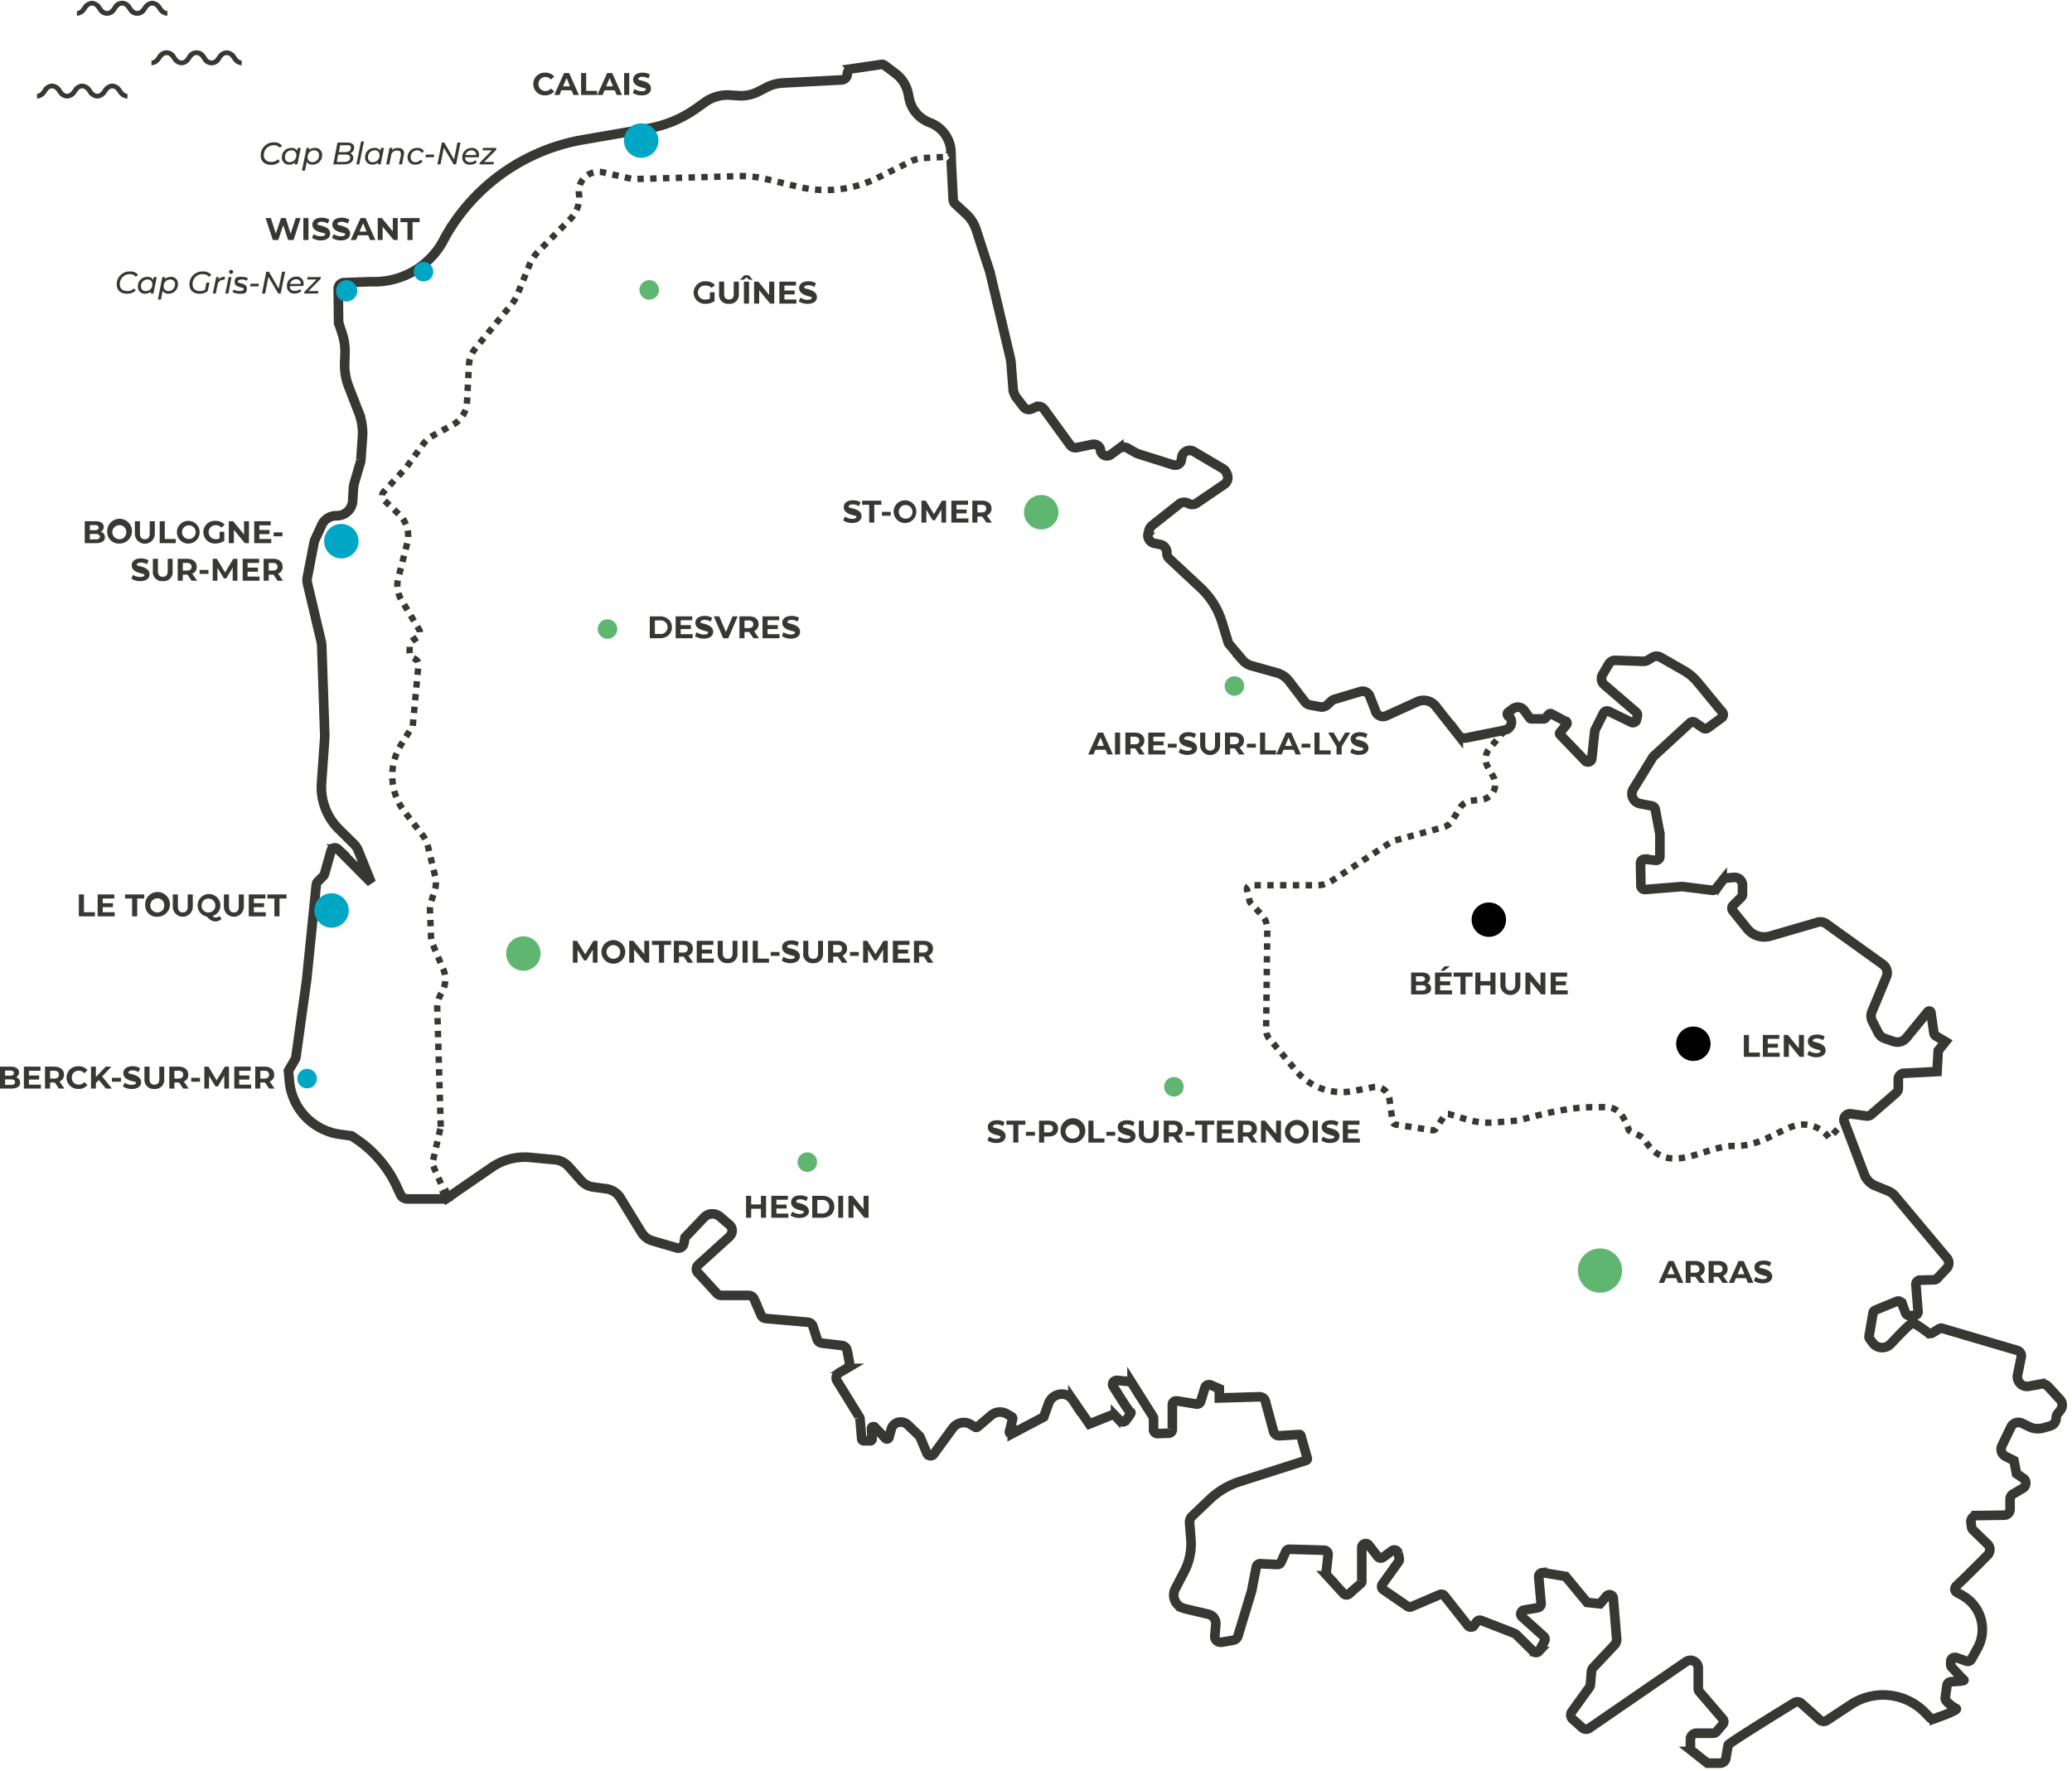 <svg xmlns="http://www.w3.org/2000/svg" xmlns:xlink="http://www.w3.org/1999/xlink" width="648" height="554" viewBox="0 0 648 554">
  <defs>
    <clipPath id="clip-path">
      <rect id="Rectangle_1478" data-name="Rectangle 1478" width="648" height="554" transform="translate(2631 3723)" fill="#fff"/>
    </clipPath>
    <clipPath id="clip-path-2">
      <path id="Tracé_2098" data-name="Tracé 2098" d="M2258.116,1034.847l-22.691,26.814-161.687,344.951L2417.9,1557.264h181.128V1034.847Z" transform="translate(-2073.738 -1034.847)" fill="#fff"/>
    </clipPath>
    <clipPath id="clip-path-3">
      <path id="Tracé_2100" data-name="Tracé 2100" d="M2266.979,1055.649l-36.958-23.019-96.168,17.147-54.3,61.381-11.5,61.69,9.857,113.424,12.98,84.551,15.567,3.081-60.985,34.769-30.585-95.046,11.759-164.131,30.1-101.486,75.579-34.817,146.539-11.635Z" transform="translate(-2014.888 -1001.558)" fill="#fff"/>
    </clipPath>
  </defs>
  <g id="Groupe_de_masques_139" data-name="Groupe de masques 139" transform="translate(-2631 -3723)" clip-path="url(#clip-path)">
    <g id="Groupe_24221" data-name="Groupe 24221" transform="translate(395 1671)">
      <g id="Groupe_23917" data-name="Groupe 23917" transform="translate(275 1053)">
        <g id="Groupe_23918" data-name="Groupe 23918" transform="translate(2019.119 1001.68)">
          <path id="Tracé_296" data-name="Tracé 296" d="M195.021,414.136l-1.1-36.909a8.508,8.508,0,0,1,1.224-4.713,8.386,8.386,0,0,0,.612-7.774l-3.122-7.345a7.591,7.591,0,0,1-.673-3l-.306-7.774a7.589,7.589,0,0,1,.367-2.877l1.1-3.489a8.14,8.14,0,0,0,.122-4.529l-2.265-9.426a8.63,8.63,0,0,0-1.469-3.122l-5.876-7.651a18.485,18.485,0,0,1-1.041-20.872l3.673-5.876,1.775-19.159A1.9,1.9,0,0,0,187,267.845l-.735-.367a1.836,1.836,0,0,1-.979-1.653v-2.142a1.9,1.9,0,0,1,.8-1.53l1.653-1.1a1.775,1.775,0,0,0,.49-2.448l-5.448-9.12a9,9,0,0,1-1.041-6.978l2.816-10.956a9.3,9.3,0,0,0-2.632-9l-4.652-4.407a1.836,1.836,0,0,1-.122-2.571l6.549-7.039a4.223,4.223,0,0,0,.673-.8l5.264-7.223a9.059,9.059,0,0,1,2.816-2.448l6.366-3.489a8.508,8.508,0,0,0,4.407-7.039l.612-11.752a8.814,8.814,0,0,1,1.959-5.019l11.263-13.711a12.548,12.548,0,0,0,1.9-3.122l3.856-9.487a13.221,13.221,0,0,1,2.632-3.979l10.1-10.222a9.487,9.487,0,0,0,2.693-7.9h0a6.06,6.06,0,0,1,5.325-6.794,6.3,6.3,0,0,1,2.142.061l9.365,2.142,32.38-.918a34.4,34.4,0,0,1,9.671.979l9.671,2.326a36.542,36.542,0,0,0,25.035-2.877l9.732-4.836a11.385,11.385,0,0,1,4.836-1.285l8.2-.428v-1.591a10.222,10.222,0,0,0-6.672-9.059h0a10.222,10.222,0,0,1-6.427-7.59l-.306-1.53a10.467,10.467,0,0,0-3.979-6.243l-3.428-2.571a1.163,1.163,0,0,0-.918-.245l-9.243,1.347a1.714,1.714,0,0,0-1.469,1.714h0a1.836,1.836,0,0,1-1.714,1.775l-18.669.979a12.425,12.425,0,0,0-4.836,1.347L294.3,90.4a11.936,11.936,0,0,1-7.1,1.163h-.857a12.181,12.181,0,0,0-8.692,2.142L274.9,95.663a36.481,36.481,0,0,1-15,6.243l-20.505,3.55a61.454,61.454,0,0,0-43.03,30.482l-.735,1.408a24.545,24.545,0,0,1-22.525,12.487l-8.386.306a1.9,1.9,0,0,0-1.775,1.836l.122,9.977a4.9,4.9,0,0,0,.306,1.591l.673,2.081a18.423,18.423,0,0,1,1.041,6.3l-.122,3.856a18.792,18.792,0,0,0,1.347,7.1l2.938,7.529a18.24,18.24,0,0,1,1.285,8.08l-.49,6.917a3.123,3.123,0,0,1-.184,1.041l-1.959,6.672-.184,1.041-.245,4.285a4.958,4.958,0,0,1-4.9,4.591h-.245a4.958,4.958,0,0,0-4.468,2.754l-2.02,4.407a6.553,6.553,0,0,0-.428,1.163l-2.081,10.773a4.775,4.775,0,0,0,0,2.081l4.346,18.363a6.735,6.735,0,0,1,.122,1.1l.918,27.116c.061.673,0,1.285,0,1.959l-.979,13.895a18.485,18.485,0,0,0,5.386,14.384l4.774,4.713a6.122,6.122,0,0,1,1.347,2.081l4.04,9.977-10.467-10.528a1.347,1.347,0,0,0-1.775-.061,2.508,2.508,0,0,0-.306.551l-2.02,7.162a2.019,2.019,0,0,1-.428.8l-1.653,1.653a1.9,1.9,0,0,0-.551,1.1l-3,29.687-3.367,24.239a2.2,2.2,0,0,1-.245.673l-2.081,3.55.306,3.366a18.424,18.424,0,0,0,15.853,16.527l3.611.49,1.347.918a36.175,36.175,0,0,1,13.038,15.547l.857,1.836a2.387,2.387,0,0,0,2.2,1.408h11.2a2.816,2.816,0,0,0,1.224-.306l-4.652-10.65Z" transform="translate(-115.296 -64.412)" fill="none" stroke="#383832" stroke-width="2" stroke-dasharray="2 2"/>
          <g id="Groupe_de_masques_84" data-name="Groupe de masques 84" transform="translate(63.47 35.902)" clip-path="url(#clip-path-2)">
            <path id="Union_1" data-name="Union 1" d="M418.4,502.469h-3.918l-4.651-3.673a1.96,1.96,0,0,1-.674-1.469v-2.388A1.9,1.9,0,0,1,411,493.1h5.325a1.224,1.224,0,0,0,.979-.429l2.02-2.387a1.286,1.286,0,0,0,0-1.592l-7.406-8.63a1.461,1.461,0,0,1-.306-.8v-6.488a2.267,2.267,0,0,0-.429-1.408,2.448,2.448,0,0,0-3.427-.612l-30.177,20.75a1.835,1.835,0,0,1-2.265-.122l-2.938-2.632a1.775,1.775,0,0,1-.245-2.448l5.264-7.284a1.962,1.962,0,0,0,.49-1.224l.306-3.8a2.263,2.263,0,0,1,.612-1.469l6.672-7.1a2.574,2.574,0,0,0,.612-1.9l-1.041-12.61a1.164,1.164,0,0,0-.429-.856,1.223,1.223,0,0,0-1.713.183l-2.02,2.387-4.04-.428-6.733-8.141-6.978-1.163h-.306a1.223,1.223,0,0,0-1.1,1.346l.735,8.263a1.286,1.286,0,0,1-.979,1.346l-4.347.735a1.16,1.16,0,0,0-.734.428,1.223,1.223,0,0,0,.122,1.714l6.732,6.06a1.224,1.224,0,0,1,.307,1.469l-1.653,3-.183.246a1.164,1.164,0,0,1-1.714,0l-5.142-5.08a2.75,2.75,0,0,0-1.041-.674l-10.1-3.918a1.285,1.285,0,0,0-1.469.49l-.735,1.041a.613.613,0,0,1-.245.306,1.225,1.225,0,0,1-1.714-.245l-7.345-9.3a1.224,1.224,0,0,0-1.469-.368l-8.876,3.8a1.165,1.165,0,0,1-1.163-.122l-7.591-5.2a1.225,1.225,0,0,1-.306-1.714l5.08-7.1a1.343,1.343,0,0,0,.183-.979l-.306-1.652a1.825,1.825,0,0,0-.245-.49,1.163,1.163,0,0,0-1.714-.245l-2.755,2.02a1.223,1.223,0,0,1-1.713-.245l-2.755-3.551a1.283,1.283,0,0,0-.979-.489,1.223,1.223,0,0,0-1.224,1.224v10.467a1.1,1.1,0,0,1-.429.918l-3.55,3.122a1.224,1.224,0,0,1-1.714-.061l-5.142-5.632a1.16,1.16,0,0,1-.306-.978l.612-5.693a1.285,1.285,0,0,0-1.164-1.285l-10.895-.307a1.225,1.225,0,0,0-1.163.674l-1.531,3.427a1.224,1.224,0,0,1-1.224.674l-5.2-.245a1.225,1.225,0,0,0-1.286.979l-1.407,7.223v.122l-4.346,14.323a1.836,1.836,0,0,1-1.469,1.285l-3.612.612h-.49a1.776,1.776,0,0,1-1.652-1.959l.306-3.551a3,3,0,0,0-2.326-3.244l-7.528-1.775-.979-.367a4.345,4.345,0,0,1-1.836-5.815l2.877-5.509a18.984,18.984,0,0,0,2.046-9.373l-.333-4.251-.122-1.5,0,0,0-.058a2.636,2.636,0,0,1,.735-1.959l5.447-5.2a24.543,24.543,0,0,1,9.549-5.692l20.689-6.611a.551.551,0,0,0,.367-.734l-1.959-6.917a.486.486,0,0,0-.207-.356.491.491,0,0,0-.4-.073l-6.06.368a1.837,1.837,0,0,1-1.9-1.347l-2.571-9.487a1.834,1.834,0,0,0-1.836-1.346l-12.549.367v-2.877l-2.815-1.224h-.183a1.224,1.224,0,0,0-1.47.8l-1.346,4.346a1.163,1.163,0,0,1-1.347.857l-6.06-.979h-.245a1.162,1.162,0,0,0-1.224,1.224v7.652a1.163,1.163,0,0,1-1.163,1.224l-3.49.122a1.225,1.225,0,0,1-1.224-1.224v-3.49a1.16,1.16,0,0,0-.183-.612l-6.549-10.405a1.163,1.163,0,0,0-.918-.551l-3.8-.367a1.646,1.646,0,0,0-.735.183,1.224,1.224,0,0,0-.428,1.714c1.836,2.937,5.019,8.079,5.447,8.079s-.673,1.47-1.53,2.571c-.061,0-.061.061-.122.122a1.224,1.224,0,0,1-1.714-.061l-1.346-1.408a1.227,1.227,0,0,0-1.347-.307l-6.855,2.755-5.142-7.467a4.287,4.287,0,0,0-2.081-1.653,4.408,4.408,0,0,0-5.509,2.632l-1.53,4.284-9.855,5.2a.577.577,0,0,1-.857-.674l.979-3.918a.612.612,0,0,0-.306-.673l-1.47-.857a4.222,4.222,0,0,0-4.957.428l-4.224,3.612a.612.612,0,0,1-.734.061l-1.347-.8a4.285,4.285,0,0,0-5.692,1.1l-5.938,8.141a.984.984,0,0,1-.551.429,1.225,1.225,0,0,1-1.591-.674l-2.081-4.958a1.4,1.4,0,0,0-.429-.611l-3.55-3.428a3.24,3.24,0,0,0-1.285-.673,3.06,3.06,0,0,0-3.8,2.081l-.735,2.693-.183.246a.613.613,0,0,1-.857,0l-3.366-3.49a.428.428,0,0,0-.489-.183.551.551,0,0,0-.551.612l.183,3.183a.55.55,0,0,1-.612.612h-2.02a.674.674,0,0,1-.612-.55l-.551-6.428a.366.366,0,0,0-.061-.245l-7.1-11.507a1.837,1.837,0,0,1,.612-2.51l2.387-1.407a1.9,1.9,0,0,0,.857-1.959l-.734-3.733a1.9,1.9,0,0,0-1.592-1.47l-6.243-.735a1.836,1.836,0,0,1-1.531-1.224l-1.285-4.04a1.9,1.9,0,0,0-1.591-1.285l-13.16-1.163a1.776,1.776,0,0,1-1.531-1.163l-2.142-4.958a1.9,1.9,0,0,0-1.714-1.1h-8.569a1.957,1.957,0,0,1-1.346-.612l-5.876-6.427h-.061a1.776,1.776,0,0,1,.183-2.571l9.733-8.814.183-.246a2.387,2.387,0,0,0-.245-3.427l-2.938-2.509a3.611,3.611,0,0,0-5.019.245l-5.938,6.243-.306,1.775c0,.061-.061.183-.061.245A1.775,1.775,0,0,1,92.1,341.3l-7.528-2.2a5.932,5.932,0,0,1-3.489-2.694l-6.611-10.772a6.121,6.121,0,0,0-4.407-2.816l-4.1-.55a6.127,6.127,0,0,1-3.734-2.02l-3.979-4.469a6.55,6.55,0,0,0-3.979-2.02l-7.9-.734a18.119,18.119,0,0,0-12.12,3.122L20.359,325.7l-4.651-10.65,2.631-11.63-1.1-36.909a8.515,8.515,0,0,1,1.224-4.713,8.388,8.388,0,0,0,.612-7.774l-3.122-7.345a7.585,7.585,0,0,1-.674-3l-.306-7.774a7.592,7.592,0,0,1,.367-2.877l1.1-3.489a8.141,8.141,0,0,0,.123-4.529L14.3,215.579a8.634,8.634,0,0,0-1.469-3.122l-5.876-7.651a18.488,18.488,0,0,1-1.041-20.873l3.673-5.875L11.361,158.9a1.9,1.9,0,0,0-1.041-1.775l-.734-.367a1.836,1.836,0,0,1-.979-1.653v-2.142a1.9,1.9,0,0,1,.8-1.53l1.652-1.1a1.776,1.776,0,0,0,.49-2.449L6.1,138.761a9,9,0,0,1-1.041-6.977l2.816-10.957a9.3,9.3,0,0,0-2.631-9L.589,107.423a1.837,1.837,0,0,1-.122-2.571l6.549-7.039a4.255,4.255,0,0,0,.674-.795l5.264-7.223a9.046,9.046,0,0,1,2.816-2.449l6.366-3.489a8.506,8.506,0,0,0,4.407-7.039l.612-11.753a8.811,8.811,0,0,1,1.959-5.019L40.375,46.335a11.522,11.522,0,0,0,1.9-3.122l3.855-9.487a13.21,13.21,0,0,1,2.632-3.979l10.1-10.222a9.429,9.429,0,0,0,2.694-7.9,5.982,5.982,0,0,1,.122-2.081A6.181,6.181,0,0,1,69.021,4.9l9.365,2.142,32.38-.918a36.844,36.844,0,0,1,9.671.979l9.672,2.326a36.542,36.542,0,0,0,25.034-2.877l9.732-4.836A11.4,11.4,0,0,1,169.71.428l8.2-.428.674,13.344a2.022,2.022,0,0,0,.612,1.407l3.428,3.183a11.576,11.576,0,0,1,3.244,5.2l4.284,13.16v.122c.306,1.225,4.9,20.627,6.182,26.076a14.219,14.219,0,0,1,.429,2.816c.122,1.713.367,4.713.55,7.038a5.757,5.757,0,0,0,1.224,3.245l2.081,2.693a2.082,2.082,0,0,0,2.388.674l1.53-.674a2.082,2.082,0,0,1,2.449.674l8.2,11.263a2.08,2.08,0,0,0,2.02.8l5.018-1.041h.184a2.081,2.081,0,0,1,2.265,1.774,1.407,1.407,0,0,0,.367.979,2.02,2.02,0,0,0,2.816.49l2.57-1.9a2.631,2.631,0,0,1,2.755-.122l2.571,1.469.55.246,11.263,3.55h.307a1.837,1.837,0,0,0,2.081-1.592l.122-.795a2.316,2.316,0,0,1,.306-.918,2.51,2.51,0,0,1,3.489-.918l9.12,5.386a2.693,2.693,0,0,1,1.041,1.163l.246.612a2.51,2.51,0,0,1-.857,3.06l-8.631,5.876a2.388,2.388,0,0,1-2.631.122h-.122a2.387,2.387,0,0,0-2.755.183l-8.569,6.795a3.357,3.357,0,0,0-.857,1.346l-.246,1.041a.249.249,0,0,0-.061.183,2.511,2.511,0,0,0,2.02,2.938l1.775.367a2.631,2.631,0,0,1,2.081,2.2v.674a2.638,2.638,0,0,0,.8,1.592l9.733,9.059a24.6,24.6,0,0,1,6.732,10.834l1.836,6a1.716,1.716,0,0,0,.489.918l4.162,4.958a5.693,5.693,0,0,0,2.388,1.591l8.324,2.326a7.287,7.287,0,0,1,3.8,2.632l4.9,6.427a2.573,2.573,0,0,0,1.531.979l3.305.612a2.63,2.63,0,0,0,2.142-.612l1.286-1.224a3.1,3.1,0,0,1,.978-.55l8.019-2.388a2.387,2.387,0,0,1,3.06,1.47l1.837,4.713v.122a2.509,2.509,0,0,0,3.366,1.225l9.549-4.347a4.835,4.835,0,0,1,5.875,1.408l7.039,8.936a2.447,2.447,0,0,0,2.51.918l11.891-2.39.29-.119a1.9,1.9,0,0,0,1.1-.551,2.449,2.449,0,0,0,.183-3.489l-.49-.551h-.061a.674.674,0,0,1,.122-.856l1.531-1.164h.061a2.449,2.449,0,0,1,3.427.49l1.775,2.448a.553.553,0,0,0,.49.246h3.917a.552.552,0,0,0,.429-.184l1.163-1.285a.674.674,0,0,1,.735-.122l4.59,2.448h.122a.673.673,0,0,1,.061.918l-2.02,2.449a.55.55,0,0,0,.062.795l7.773,8.08a.856.856,0,0,0,.735.368,1.164,1.164,0,0,0,1.346-1.041l.918-8.57a.864.864,0,0,1,.122-.428l2.632-5.264a1.285,1.285,0,0,1,1.591-.551l7.039,3.428.307.122a1.164,1.164,0,0,0,1.407-.979l.245-1.163a1.226,1.226,0,0,0-.428-1.164l-9.977-8.569a2.51,2.51,0,0,1-.49-3.122l1.9-3.244a2.325,2.325,0,0,1,2.2-1.224l8.631.306a3.311,3.311,0,0,0,1.346-.306l1.592-.979a2.509,2.509,0,0,1,2.448,0l7.284,4.162a15.6,15.6,0,0,1,4.346,3.672l7.713,9.366c0,.061,0,.061.061.061a1.224,1.224,0,0,1-.306,1.713l-4.347,3.183a1.223,1.223,0,0,1-1.407,0l-2.57-1.774a1.285,1.285,0,0,0-1.531.122l-11.324,10.405c-.122.061-.183.183-.245.245l-6.121,9.977a2.2,2.2,0,0,0-.429,1.041,3.121,3.121,0,0,0,2.388,3.611l3.856.735a1.347,1.347,0,0,1,.978.979l1.408,7.467a.247.247,0,0,1,.061.184v7.284a1.224,1.224,0,0,1-1.346,1.1l-3.367-.368h-.183a1.224,1.224,0,0,0-1.163,1.286l.122,7.1a1.224,1.224,0,0,0,1.346,1.1l11.385-.918h.246l9.365,1.163a1.1,1.1,0,0,0,1.1-.489l1.959-2.449a2.2,2.2,0,0,1,1.714-.918l2.02-.183H423a2.448,2.448,0,0,1,2.448,2.448V230.7a1.468,1.468,0,0,1-.306.857l-2.632,2.632a1.285,1.285,0,0,0-.122,1.652l4.53,5.632a6.793,6.793,0,0,0,7.162,2.326l14.935-4.346a3.064,3.064,0,0,1,2.632.489l17.812,12.793a3.243,3.243,0,0,1,1.041,3.672l-4.529,10.9a3.55,3.55,0,0,0,.061,3.06l1.837,3.611a3.612,3.612,0,0,0,2.081,1.836l2.693.918a3.611,3.611,0,0,0,4.04-1.1l6.672-8.141c.061-.122.245-.183.367-.245a.551.551,0,0,1,.674.55l.918,6.367a1.284,1.284,0,0,0,.611.856l3,1.775-2.265,2.816-.367,6.549-10.529.551a1.9,1.9,0,0,0-1.591,1.714v3.122a1.837,1.837,0,0,1-.735,1.346l-7.9,6.856a2.024,2.024,0,0,1-1.346.306l-4.9-.674a1.6,1.6,0,0,0-.918.122,1.838,1.838,0,0,0-1.1,2.327l6.3,16.588a6.122,6.122,0,0,0,3.49,3.489l3.733,1.531a5.514,5.514,0,0,1,2.449,1.774l16.16,19.281a2.451,2.451,0,0,1-.122,3.245l-3,3.183a1.229,1.229,0,0,1-.857.367l-4.53.122h-.061a1.348,1.348,0,0,0-1.163,1.346l.674,8.387v.122a1.225,1.225,0,0,1-1.224,1.224h-1.531a1.347,1.347,0,0,1-1.163-.8l-1.041-2.938h-.061a1.223,1.223,0,0,0-1.592-.734l-6.732,2.754a1.226,1.226,0,0,0-.735.918l-1.224,7.162a1.163,1.163,0,0,0,.245.979l.918,1.224.367.429a3.673,3.673,0,0,0,5.2-.122c2.632-2.755,6-6.367,6.795-6.489s3.551,1.959,4.836,2.938a1.283,1.283,0,0,0,1.407.122l2.081-1.285a1.1,1.1,0,0,1,.979-.183l23.5,6.917a1.774,1.774,0,0,1,1.224,2.142l-1.1,5.447a2.087,2.087,0,0,0,0,1.224,3,3,0,0,0,3.551,2.388l3.611-.674a2.45,2.45,0,0,1,2.388.8l3.672,3.979a2.57,2.57,0,0,1,.122,3.427l-.673.857a2.259,2.259,0,0,0-.612,1.591A2.633,2.633,0,0,1,521.726,397l-2.2.612a6.123,6.123,0,0,1-4.407-.367l-2.266-1.1a2.57,2.57,0,0,0-3.427,1.163l-2.816,5.815a2.509,2.509,0,0,0,1.164,3.427l2.57,1.285.8,4.1,2.081,1.408a1.6,1.6,0,0,1,.551.55,1.9,1.9,0,0,1-.612,2.571l-3.122,1.836a1.836,1.836,0,0,0-.918,1.591v3.183a1.836,1.836,0,0,1-1.836,1.836l-8.569.122h-.183a1.958,1.958,0,0,0-1.653,2.02l.183,1.407a1.714,1.714,0,0,0,.551,1.163l4.468,4.347a2.388,2.388,0,0,1,0,3.427c-2.448,2.51-6.917,6.978-9.855,9.733l-.183.306a1.164,1.164,0,0,0,.49,1.653l1.469.795.183.123a12.181,12.181,0,0,1,4.652,16.71L497,470.027a1.286,1.286,0,0,1-1.469.551l-3.306-1.164H491.8a1.224,1.224,0,0,0-1.224,1.225v1.041a1.225,1.225,0,0,0,.367.857c.857.917,3.305,3.611,3.734,3.917s-2.51.49-4.1.551a1.346,1.346,0,0,0-1.163,1.041l-.551,3.918a1.35,1.35,0,0,0,.306,1.041,11.5,11.5,0,0,0,3.06,2.387c.979.367-4.713,2.449-6.794,3.183a1.222,1.222,0,0,1-1.285-.245l-1.653-1.714a18.363,18.363,0,0,0-23.26-2.387l-7.345,4.836a1.838,1.838,0,0,1-2.265-.122l-5.815-5.2a1.776,1.776,0,0,0-2.142-.183c-4.529,2.755-20.566,12.671-20.689,13.221s-.49,2.694-.735,4.223a1.836,1.836,0,0,1-1.8,1.47Z" transform="translate(-2.085 10.406)" fill="none" stroke="#383832" stroke-width="3"/>
          </g>
          <g id="Groupe_de_masques_85" data-name="Groupe de masques 85" clip-path="url(#clip-path-3)">
            <path id="Tracé_2099" data-name="Tracé 2099" d="M195.021,414.136l-1.1-36.909a8.508,8.508,0,0,1,1.224-4.713,8.386,8.386,0,0,0,.612-7.774l-3.122-7.345a7.591,7.591,0,0,1-.673-3l-.306-7.774a7.589,7.589,0,0,1,.367-2.877l1.1-3.489a8.14,8.14,0,0,0,.122-4.529l-2.265-9.426a8.63,8.63,0,0,0-1.469-3.122l-5.876-7.651a18.485,18.485,0,0,1-1.041-20.872l3.673-5.876,1.775-19.159A1.9,1.9,0,0,0,187,267.845l-.735-.367a1.836,1.836,0,0,1-.979-1.653v-2.142a1.9,1.9,0,0,1,.8-1.53l1.653-1.1a1.775,1.775,0,0,0,.49-2.448l-5.448-9.12a9,9,0,0,1-1.041-6.978l2.816-10.956a9.3,9.3,0,0,0-2.632-9l-4.652-4.407a1.836,1.836,0,0,1-.122-2.571l6.549-7.039a4.223,4.223,0,0,0,.673-.8l5.264-7.223a9.059,9.059,0,0,1,2.816-2.448l6.366-3.489a8.508,8.508,0,0,0,4.407-7.039l.612-11.752a8.814,8.814,0,0,1,1.959-5.019l11.263-13.711a12.548,12.548,0,0,0,1.9-3.122l3.856-9.487a13.221,13.221,0,0,1,2.632-3.979l10.1-10.222a9.487,9.487,0,0,0,2.693-7.9h0a6.06,6.06,0,0,1,5.325-6.794,6.3,6.3,0,0,1,2.142.061l9.365,2.142,32.38-.918a34.4,34.4,0,0,1,9.671.979l9.671,2.326a36.542,36.542,0,0,0,25.035-2.877l9.732-4.836a11.385,11.385,0,0,1,4.836-1.285l8.2-.428v-1.591a10.222,10.222,0,0,0-6.672-9.059h0a10.222,10.222,0,0,1-6.427-7.59l-.306-1.53a10.467,10.467,0,0,0-3.979-6.243l-3.428-2.571a1.163,1.163,0,0,0-.918-.245l-9.243,1.347a1.714,1.714,0,0,0-1.469,1.714h0a1.836,1.836,0,0,1-1.714,1.775l-18.669.979a12.425,12.425,0,0,0-4.836,1.347L294.3,90.4a11.936,11.936,0,0,1-7.1,1.163h-.857a12.181,12.181,0,0,0-8.692,2.142L274.9,95.663a36.481,36.481,0,0,1-15,6.243l-20.505,3.55a61.454,61.454,0,0,0-43.03,30.482l-.735,1.408a24.545,24.545,0,0,1-22.525,12.487l-8.386.306a1.9,1.9,0,0,0-1.775,1.836l.122,9.977a4.9,4.9,0,0,0,.306,1.591l.673,2.081a18.423,18.423,0,0,1,1.041,6.3l-.122,3.856a18.792,18.792,0,0,0,1.347,7.1l2.938,7.529a18.24,18.24,0,0,1,1.285,8.08l-.49,6.917a3.123,3.123,0,0,1-.184,1.041l-1.959,6.672-.184,1.041-.245,4.285a4.958,4.958,0,0,1-4.9,4.591h-.245a4.958,4.958,0,0,0-4.468,2.754l-2.02,4.407a6.553,6.553,0,0,0-.428,1.163l-2.081,10.773a4.775,4.775,0,0,0,0,2.081l4.346,18.363a6.735,6.735,0,0,1,.122,1.1l.918,27.116c.061.673,0,1.285,0,1.959l-.979,13.895a18.485,18.485,0,0,0,5.386,14.384l4.774,4.713a6.122,6.122,0,0,1,1.347,2.081l4.04,9.977-10.467-10.528a1.347,1.347,0,0,0-1.775-.061,2.508,2.508,0,0,0-.306.551l-2.02,7.162a2.019,2.019,0,0,1-.428.8l-1.653,1.653a1.9,1.9,0,0,0-.551,1.1l-3,29.687-3.367,24.239a2.2,2.2,0,0,1-.245.673l-2.081,3.55.306,3.366a18.424,18.424,0,0,0,15.853,16.527l3.611.49,1.347.918a36.175,36.175,0,0,1,13.038,15.547l.857,1.836a2.387,2.387,0,0,0,2.2,1.408h11.2a2.816,2.816,0,0,0,1.224-.306l-4.652-10.65Z" transform="translate(-115.296 -64.412)" fill="none" stroke="#383832" stroke-width="3"/>
          </g>
        </g>
        <path id="Tracé_816" data-name="Tracé 816" d="M812.11,529.848a1.836,1.836,0,0,1,1.1-2.326,1.591,1.591,0,0,1,.918-.123l4.9.673a2.021,2.021,0,0,0,1.347-.306l7.9-6.856a1.836,1.836,0,0,0,.734-1.346v-3.122a1.9,1.9,0,0,1,1.591-1.714l10.528-.551.367-6.549,2.265-2.816-3-1.775a1.285,1.285,0,0,1-.612-.857l-.918-6.366a.551.551,0,0,0-.673-.551c-.123.061-.306.122-.367.245l-6.672,8.141a3.611,3.611,0,0,1-4.04,1.1l-2.693-.918A3.611,3.611,0,0,1,822.7,502l-1.836-3.611a3.55,3.55,0,0,1-.061-3.06l4.529-10.9a3.244,3.244,0,0,0-1.041-3.673l-17.812-12.793a3.06,3.06,0,0,0-2.632-.49l-14.935,4.346a6.794,6.794,0,0,1-7.161-2.326l-4.529-5.631a1.285,1.285,0,0,1,.122-1.653l2.632-2.632a1.469,1.469,0,0,0,.306-.857v-2.816a2.448,2.448,0,0,0-2.448-2.448h-.184l-2.02.184a2.2,2.2,0,0,0-1.714.918l-1.959,2.448a1.1,1.1,0,0,1-1.1.49l-9.365-1.163h-.245l-11.385.918a1.224,1.224,0,0,1-1.347-1.1h0l-.122-7.1a1.224,1.224,0,0,1,1.163-1.285h.184l3.367.367a1.224,1.224,0,0,0,1.347-1.1v-7.284a.244.244,0,0,0-.061-.184l-1.408-7.468a1.347,1.347,0,0,0-.979-.979l-3.856-.734a3.122,3.122,0,0,1-2.387-3.611,2.2,2.2,0,0,1,.428-1.041l6.121-9.977c.061-.061.122-.184.245-.245L763.877,405.1a1.286,1.286,0,0,1,1.53-.122l2.571,1.775a1.224,1.224,0,0,0,1.408,0l4.346-3.183a1.224,1.224,0,0,0,.306-1.714c-.061,0-.061,0-.061-.061l-7.712-9.365a15.606,15.606,0,0,0-4.346-3.673l-7.284-4.162a2.51,2.51,0,0,0-2.448,0l-1.591.979a3.3,3.3,0,0,1-1.347.306l-8.63-.306a2.326,2.326,0,0,0-2.2,1.224l-1.9,3.244a2.51,2.51,0,0,0,.49,3.122l9.977,8.569a1.224,1.224,0,0,1,.428,1.163l-.245,1.163a1.163,1.163,0,0,1-1.408.979l-.306-.122-7.039-3.428a1.285,1.285,0,0,0-1.591.551l-2.632,5.264a.858.858,0,0,0-.122.429l-.918,8.569a1.163,1.163,0,0,1-1.346,1.041.857.857,0,0,1-.735-.367l-7.774-8.08a.551.551,0,0,1-.061-.8l2.02-2.448a.673.673,0,0,0-.061-.918h-.123l-4.591-2.448a.673.673,0,0,0-.734.122l-1.163,1.285a.55.55,0,0,1-.428.184h-3.917a.551.551,0,0,1-.49-.245l-1.775-2.448a2.448,2.448,0,0,0-3.428-.49h-.061l-1.53,1.163a.673.673,0,0,0-.122.857h.061l.49.551a2.449,2.449,0,0,1-.184,3.489,1.9,1.9,0,0,1-1.1.551l-5.019,5.937a4.9,4.9,0,0,0-.49,5.57l1.714,3.06a4.836,4.836,0,0,1-1.836,6.672,4.1,4.1,0,0,1-1.959.612l-2.877.306a4.775,4.775,0,0,0-3.734,2.326l-2.326,3.795a4.713,4.713,0,0,1-2.877,2.2l-14.568,3.979a6.856,6.856,0,0,0-2.448,1.1L651.8,454.56a8.448,8.448,0,0,1-4.713,1.347H626.522a1.224,1.224,0,0,0-1.224,1.224.428.428,0,0,0,.061.306l.8,3.489a1.224,1.224,0,0,0,.306.551l3.428,3.673a6.611,6.611,0,0,1,1.775,4.652l-.367,31.339a4.346,4.346,0,0,0,1.041,2.816l8.508,10.161a18.546,18.546,0,0,0,17.506,6.182l6.427-1.224a4.285,4.285,0,0,1,5.019,3.367c0,.122,0,.183.061.245l.979,7.1a1.163,1.163,0,0,0,.979.979l11.446,1.775a1.163,1.163,0,0,0,1.163-.551l2.632-3.979a1.224,1.224,0,0,1,1.347-.551l5.692,1.714a24.179,24.179,0,0,0,8.875.918l7.284-.612c.282-.019,14.592-4.461,23.641-4.12,4.1.153,7.966-1.655,10.843,7.18,1.322,1.2,3.9,1.325,5.119,3.261,7.125,11.634,18.632,1.431,27.789,1.655S793,531.1,798.74,530.766A10.1,10.1,0,0,1,807.434,535S812.128,529.9,812.11,529.848Z" transform="translate(1725.667 819.964)" fill="none" stroke="#383832" stroke-width="2" stroke-dasharray="2 2"/>
        <path id="Tracé_363" data-name="Tracé 363" d="M177.675,194.8a3.518,3.518,0,0,1,3.4,3.4,3.4,3.4,0,0,1-3.4,3.275A3.275,3.275,0,0,1,174.4,198.2,3.4,3.4,0,0,1,177.675,194.8Z" transform="translate(1891.697 891.811)" fill="#00a7c5"/>
        <g id="TEXTES" transform="translate(1961 1021.724)">
          <g id="Groupe_23446" data-name="Groupe 23446" transform="translate(441.32 279.488)" style="isolation: isolate">
            <path id="Tracé_407" data-name="Tracé 407" d="M727.243,550.858c0,1.224-.918,1.9-2.754,1.9H721V545.9h3.305c1.714,0,2.632.735,2.632,1.775a1.714,1.714,0,0,1-.918,1.53A1.653,1.653,0,0,1,727.243,550.858Zm-4.713-3.795v1.653h1.591c.8,0,1.224-.306,1.224-.8s-.429-.857-1.224-.857Zm3.122,3.673c0-.612-.429-.857-1.224-.857h-1.9v1.653h1.9C725.224,551.531,725.652,551.286,725.652,550.736Z" transform="translate(-721 -543.941)" fill="#383832"/>
            <path id="Tracé_408" data-name="Tracé 408" d="M738.525,550.229v1.285H733.2v-6.855h5.2v1.285h-3.611v1.469h3.183v1.224h-3.183v1.591Zm-2.448-6.121h-1.163L736.2,542.7h1.653Z" transform="translate(-725.733 -542.7)" fill="#383832"/>
            <path id="Tracé_409" data-name="Tracé 409" d="M744.842,547.185H742.7V545.9h5.937v1.285h-2.2v5.57h-1.591Z" transform="translate(-729.418 -543.941)" fill="#383832"/>
            <path id="Tracé_410" data-name="Tracé 410" d="M760.1,545.9v6.855h-1.592V549.94h-3.122v2.816H753.8V545.9h1.591v2.693h3.122V545.9Z" transform="translate(-733.723 -543.941)" fill="#383832"/>
            <path id="Tracé_411" data-name="Tracé 411" d="M766.6,549.756V545.9h1.591V549.7c0,1.285.612,1.836,1.53,1.836s1.53-.551,1.53-1.836V545.9h1.591v3.856a3.122,3.122,0,1,1-6.243,0Z" transform="translate(-738.689 -543.941)" fill="#383832"/>
            <path id="Tracé_412" data-name="Tracé 412" d="M785.643,545.9v6.855h-1.285l-3.428-4.162v4.162H779.4V545.9h1.285l3.428,4.162V545.9Z" transform="translate(-743.654 -543.941)" fill="#383832"/>
            <path id="Tracé_413" data-name="Tracé 413" d="M797.625,551.47v1.285H792.3V545.9h5.141v1.285h-3.55v1.469h3.183v1.224h-3.183v1.591Z" transform="translate(-748.658 -543.941)" fill="#383832"/>
          </g>
          <g id="Groupe_23447" data-name="Groupe 23447" transform="translate(545.377 300.848)" style="isolation: isolate">
            <path id="Tracé_414" data-name="Tracé 414" d="M891,577.8h1.592v5.509h3.428v1.346H891Z" transform="translate(-891 -577.676)" fill="#383832"/>
            <path id="Tracé_415" data-name="Tracé 415" d="M905.964,583.37v1.285H900.7V577.8h5.142v1.224H902.23v1.53h3.183v1.224H902.23v1.591Z" transform="translate(-894.763 -577.676)" fill="#383832"/>
            <path id="Tracé_416" data-name="Tracé 416" d="M917.7,577.8v6.855h-1.347l-3.366-4.162v4.162H911.4V577.8h1.285l3.428,4.162V577.8Z" transform="translate(-898.913 -577.676)" fill="#383832"/>
            <path id="Tracé_417" data-name="Tracé 417" d="M923.4,583.9l.551-1.224a4.162,4.162,0,0,0,2.265.735c.979,0,1.347-.306,1.347-.735s-3.979-.428-3.979-2.938c0-1.224.918-2.142,2.877-2.142a4.471,4.471,0,0,1,2.387.612l-.49,1.163a3.92,3.92,0,0,0-1.9-.551c-.979,0-1.346.367-1.346.8s4.04.428,4.04,2.938c0,1.163-.979,2.142-2.938,2.142A5.262,5.262,0,0,1,923.4,583.9Z" transform="translate(-903.568 -577.597)" fill="#383832"/>
          </g>
          <g id="Groupe_23448" data-name="Groupe 23448" transform="translate(518.751 371.545)" style="isolation: isolate">
            <path id="Tracé_418" data-name="Tracé 418" d="M852.948,698.686h-3.183l-.612,1.469H847.5l3.06-6.855h1.591l3.061,6.855H853.56Zm-.49-1.224-1.1-2.632-1.1,2.632Z" transform="translate(-847.5 -693.176)" fill="#383832"/>
            <path id="Tracé_419" data-name="Tracé 419" d="M865.646,700.155l-1.347-1.9H862.83v1.9H861.3V693.3h2.938c1.836,0,3,.918,3,2.509a2.265,2.265,0,0,1-1.408,2.142l1.53,2.2Zm-1.469-5.57H862.83v2.387h1.347c.918,0,1.408-.428,1.408-1.163S865.1,694.585,864.177,694.585Z" transform="translate(-852.853 -693.176)" fill="#383832"/>
            <path id="Tracé_420" data-name="Tracé 420" d="M877.346,700.155l-1.285-1.9h-1.469v1.9H873V693.3h3c1.836,0,2.938.918,2.938,2.509a2.2,2.2,0,0,1-1.408,2.142l1.53,2.2Zm-1.469-5.57h-1.285v2.387h1.285c.979,0,1.469-.428,1.469-1.163S876.856,694.585,875.877,694.585Z" transform="translate(-857.392 -693.176)" fill="#383832"/>
            <path id="Tracé_421" data-name="Tracé 421" d="M888.686,698.686H885.5l-.551,1.469H883.3l3.061-6.855h1.591l3.06,6.855H889.3Zm-.49-1.224-1.041-2.632-1.1,2.632Z" transform="translate(-861.387 -693.176)" fill="#383832"/>
            <path id="Tracé_422" data-name="Tracé 422" d="M896.1,699.4l.551-1.224a4.162,4.162,0,0,0,2.265.735c.979,0,1.346-.306,1.346-.735s-3.979-.428-3.979-2.938c0-1.163.918-2.142,2.877-2.142a4.469,4.469,0,0,1,2.387.612l-.49,1.224a3.917,3.917,0,0,0-1.9-.551c-.979,0-1.347.367-1.347.8s4.04.367,4.04,2.877c0,1.163-.979,2.142-2.938,2.142a4.775,4.775,0,0,1-2.816-.8Z" transform="translate(-866.352 -693.097)" fill="#383832"/>
          </g>
          <g id="Groupe_23450" data-name="Groupe 23450" transform="translate(179.16 271.403)" style="isolation: isolate">
            <g id="Groupe_23449" data-name="Groupe 23449" style="isolation: isolate">
              <path id="Tracé_423" data-name="Tracé 423" d="M298.943,536.555v-4.1l-2.02,3.367h-.735l-2.02-3.305v4.04H292.7V529.7h1.285l2.571,4.223,2.571-4.223h1.285v6.855Z" transform="translate(-292.7 -529.573)" fill="#383832"/>
              <path id="Tracé_424" data-name="Tracé 424" d="M307.3,533.047a3.735,3.735,0,0,1,7.468,0,3.734,3.734,0,0,1-7.468,0Zm5.876,0a2.142,2.142,0,1,0-2.142,2.2,2.081,2.081,0,0,0,2.142-2.2Z" transform="translate(-298.363 -529.492)" fill="#383832"/>
              <path id="Tracé_425" data-name="Tracé 425" d="M327.743,529.7v6.855h-1.285l-3.428-4.162v4.162H321.5V529.7h1.285l3.428,4.162V529.7Z" transform="translate(-303.872 -529.573)" fill="#383832"/>
              <path id="Tracé_426" data-name="Tracé 426" d="M335.3,530.985h-2.2V529.7h6v1.285h-2.2v5.57H335.3Z" transform="translate(-308.371 -529.573)" fill="#383832"/>
              <path id="Tracé_427" data-name="Tracé 427" d="M348.646,536.555l-1.285-1.9h-1.469v1.9H344.3V529.7h2.938c1.836,0,3,.918,3,2.448a2.2,2.2,0,0,1-1.408,2.2l1.53,2.2Zm-1.469-5.57h-1.285v2.387h1.285c.979,0,1.469-.429,1.469-1.224s-.49-1.163-1.469-1.163Z" transform="translate(-312.716 -529.573)" fill="#383832"/>
              <path id="Tracé_428" data-name="Tracé 428" d="M361.325,535.27v1.285H356V529.7h5.2v1.285h-3.611v1.469h3.183v1.224h-3.183v1.591Z" transform="translate(-317.254 -529.573)" fill="#383832"/>
              <path id="Tracé_429" data-name="Tracé 429" d="M366.7,533.556V529.7h1.591v3.8c0,1.285.551,1.836,1.53,1.836s1.53-.551,1.53-1.836v-3.8h1.53v3.856a2.819,2.819,0,0,1-3.06,3.122A2.864,2.864,0,0,1,366.7,533.556Z" transform="translate(-321.405 -529.573)" fill="#383832"/>
              <path id="Tracé_430" data-name="Tracé 430" d="M379.4,529.7h1.591v6.855H379.4Z" transform="translate(-326.331 -529.573)" fill="#383832"/>
              <path id="Tracé_431" data-name="Tracé 431" d="M384.6,529.7h1.591v5.57h3.489v1.285H384.6Z" transform="translate(-328.349 -529.573)" fill="#383832"/>
              <path id="Tracé_432" data-name="Tracé 432" d="M393.8,535.4h2.754v1.224H393.8Z" transform="translate(-331.917 -531.784)" fill="#383832"/>
              <path id="Tracé_433" data-name="Tracé 433" d="M399.4,535.8l.551-1.224a3.857,3.857,0,0,0,2.265.735c.918,0,1.285-.306,1.285-.735s-3.979-.428-3.979-2.938c0-1.163.918-2.142,2.877-2.142a4.346,4.346,0,0,1,2.387.612l-.49,1.224a3.733,3.733,0,0,0-1.9-.551c-.918,0-1.285.306-1.285.8s3.979.367,3.979,2.877c0,1.163-.979,2.142-2.938,2.142A4.714,4.714,0,0,1,399.4,535.8Z" transform="translate(-334.09 -529.493)" fill="#383832"/>
              <path id="Tracé_434" data-name="Tracé 434" d="M410.4,533.556V529.7h1.591v3.8c0,1.285.551,1.836,1.53,1.836s1.53-.551,1.53-1.836v-3.8h1.53v3.856a2.837,2.837,0,0,1-3.122,3.122A2.792,2.792,0,0,1,410.4,533.556Z" transform="translate(-338.357 -529.573)" fill="#383832"/>
              <path id="Tracé_435" data-name="Tracé 435" d="M427.446,536.555l-1.285-1.9h-1.469v1.9H423.1V529.7h2.938c1.836,0,3,.918,3,2.448a2.326,2.326,0,0,1-1.408,2.2l1.53,2.2Zm-1.469-5.57h-1.285v2.387h1.285c.979,0,1.469-.429,1.469-1.224s-.49-1.163-1.469-1.163Z" transform="translate(-343.283 -529.573)" fill="#383832"/>
              <path id="Tracé_436" data-name="Tracé 436" d="M434.3,535.4h2.754v1.224H434.3Z" transform="translate(-347.627 -531.784)" fill="#383832"/>
              <path id="Tracé_437" data-name="Tracé 437" d="M447.243,536.555v-4.1l-2.02,3.367h-.673l-2.02-3.305v4.04H441V529.7h1.285l2.571,4.223,2.51-4.223h1.347v6.855Z" transform="translate(-350.226 -529.573)" fill="#383832"/>
              <path id="Tracé_438" data-name="Tracé 438" d="M461.525,535.27v1.285H456.2V529.7h5.2v1.285h-3.611v1.469h3.183v1.224h-3.183v1.591Z" transform="translate(-356.122 -529.573)" fill="#383832"/>
              <path id="Tracé_439" data-name="Tracé 439" d="M471.346,536.555l-1.285-1.9h-1.469v1.9H467V529.7h2.938c1.836,0,3,.918,3,2.448a2.326,2.326,0,0,1-1.408,2.2l1.53,2.2Zm-1.469-5.57h-1.285v2.387h1.285c.979,0,1.469-.429,1.469-1.224s-.49-1.163-1.469-1.163Z" transform="translate(-360.312 -529.573)" fill="#383832"/>
            </g>
          </g>
          <g id="Groupe_23452" data-name="Groupe 23452" transform="translate(308.802 327.654)" style="isolation: isolate">
            <g id="Groupe_23451" data-name="Groupe 23451" style="isolation: isolate">
              <path id="Tracé_440" data-name="Tracé 440" d="M504.5,627.7l.551-1.224a3.856,3.856,0,0,0,2.265.734c.918,0,1.285-.306,1.285-.734s-3.979-.428-3.979-2.938c0-1.163.979-2.142,2.877-2.142a4.224,4.224,0,0,1,2.387.612l-.49,1.224a3.733,3.733,0,0,0-1.9-.551c-.918,0-1.285.367-1.285.8s3.979.367,3.979,2.877c0,1.163-.918,2.142-2.877,2.142A4.774,4.774,0,0,1,504.5,627.7Z" transform="translate(-504.5 -621.393)" fill="#383832"/>
              <path id="Tracé_441" data-name="Tracé 441" d="M516.342,622.885H514.2V621.6h5.937v1.285h-2.2v5.57h-1.591Z" transform="translate(-508.263 -621.473)" fill="#383832"/>
              <path id="Tracé_442" data-name="Tracé 442" d="M524.2,627.3h2.816v1.224H524.2Z" transform="translate(-512.142 -623.684)" fill="#383832"/>
              <path id="Tracé_443" data-name="Tracé 443" d="M536.837,624.11c0,1.53-1.1,2.448-2.938,2.448h-1.408v1.9H530.9V621.6h3C535.736,621.6,536.837,622.518,536.837,624.11Zm-1.591,0c0-.8-.49-1.224-1.469-1.224h-1.285v2.387h1.285C534.756,625.273,535.246,624.844,535.246,624.11Z" transform="translate(-514.741 -621.473)" fill="#383832"/>
              <path id="Tracé_444" data-name="Tracé 444" d="M541.9,624.947a3.872,3.872,0,1,1,3.8,3.55A3.577,3.577,0,0,1,541.9,624.947Zm5.937,0a2.2,2.2,0,1,0-2.142,2.2,2.081,2.081,0,0,0,2.142-2.2Z" transform="translate(-519.008 -621.392)" fill="#383832"/>
              <path id="Tracé_445" data-name="Tracé 445" d="M556.1,621.6h1.591v5.57h3.428v1.285H556.1Z" transform="translate(-524.516 -621.473)" fill="#383832"/>
              <path id="Tracé_446" data-name="Tracé 446" d="M565.3,627.3h2.755v1.224H565.3Z" transform="translate(-528.085 -623.684)" fill="#383832"/>
              <path id="Tracé_447" data-name="Tracé 447" d="M570.9,627.7l.49-1.224a4.163,4.163,0,0,0,2.265.735c.979,0,1.347-.306,1.347-.735s-3.979-.428-3.979-2.938c0-1.163.918-2.142,2.877-2.142a4.346,4.346,0,0,1,2.387.612l-.49,1.224a3.734,3.734,0,0,0-1.9-.551c-.918,0-1.285.367-1.285.8s3.979.367,3.979,2.877c0,1.163-.979,2.142-2.938,2.142a4.591,4.591,0,0,1-2.755-.8Z" transform="translate(-530.257 -621.393)" fill="#383832"/>
              <path id="Tracé_448" data-name="Tracé 448" d="M581.9,625.456V621.6h1.53V625.4c0,1.285.612,1.836,1.53,1.836s1.53-.551,1.53-1.836V621.6h1.591v3.856a2.837,2.837,0,0,1-3.122,3.122A2.792,2.792,0,0,1,581.9,625.456Z" transform="translate(-534.524 -621.473)" fill="#383832"/>
              <path id="Tracé_449" data-name="Tracé 449" d="M598.946,628.456l-1.347-1.9h-1.408v1.9H594.6V621.6h2.938c1.836,0,3,.918,3,2.51a2.265,2.265,0,0,1-1.408,2.142l1.53,2.2Zm-1.469-5.57h-1.285v2.387h1.285c.918,0,1.469-.429,1.469-1.163S598.4,622.885,597.477,622.885Z" transform="translate(-539.45 -621.473)" fill="#383832"/>
              <path id="Tracé_450" data-name="Tracé 450" d="M605.8,627.3h2.754v1.224H605.8Z" transform="translate(-543.795 -623.684)" fill="#383832"/>
              <path id="Tracé_451" data-name="Tracé 451" d="M612.8,622.885h-2.2V621.6h6v1.285h-2.2v5.57H612.8Z" transform="translate(-545.657 -621.473)" fill="#383832"/>
              <path id="Tracé_452" data-name="Tracé 452" d="M627.064,627.17v1.285H621.8V621.6h5.142v1.285H623.33v1.469h3.183v1.224H623.33v1.591Z" transform="translate(-550.001 -621.473)" fill="#383832"/>
              <path id="Tracé_453" data-name="Tracé 453" d="M636.846,628.456l-1.285-1.9h-1.469v1.9H632.5V621.6h2.938c1.836,0,3,.918,3,2.51a2.2,2.2,0,0,1-1.408,2.142l1.53,2.2Zm-1.469-5.57h-1.285v2.387h1.285c.979,0,1.469-.429,1.469-1.163S636.356,622.885,635.377,622.885Z" transform="translate(-554.152 -621.473)" fill="#383832"/>
              <path id="Tracé_454" data-name="Tracé 454" d="M650.543,621.6v6.855h-1.285l-3.428-4.162v4.162H644.3V621.6h1.285l3.428,4.162V621.6Z" transform="translate(-558.729 -621.473)" fill="#383832"/>
              <path id="Tracé_455" data-name="Tracé 455" d="M656.5,624.947a3.735,3.735,0,0,1,7.468,0,3.734,3.734,0,0,1-7.468,0Zm5.876,0a2.142,2.142,0,1,0-2.142,2.2,2.081,2.081,0,0,0,2.142-2.2Z" transform="translate(-563.461 -621.392)" fill="#383832"/>
              <path id="Tracé_456" data-name="Tracé 456" d="M670.7,621.6h1.591v6.855H670.7Z" transform="translate(-568.97 -621.473)" fill="#383832"/>
              <path id="Tracé_457" data-name="Tracé 457" d="M675.1,627.7l.49-1.224a4.164,4.164,0,0,0,2.265.734c.979,0,1.347-.306,1.347-.734s-3.979-.428-3.979-2.938c0-1.163.918-2.142,2.877-2.142a4.468,4.468,0,0,1,2.387.612l-.49,1.224a3.917,3.917,0,0,0-1.9-.551c-.979,0-1.285.367-1.285.8s3.979.367,3.979,2.877c0,1.163-.979,2.142-2.938,2.142A4.469,4.469,0,0,1,675.1,627.7Z" transform="translate(-570.676 -621.394)" fill="#383832"/>
              <path id="Tracé_458" data-name="Tracé 458" d="M691.425,627.17v1.285H686.1V621.6h5.2v1.285h-3.611v1.469h3.183v1.224h-3.183v1.591Z" transform="translate(-574.944 -621.473)" fill="#383832"/>
            </g>
          </g>
          <g id="Groupe_23454" data-name="Groupe 23454" transform="translate(233.33 351.162)" style="isolation: isolate">
            <g id="Groupe_23453" data-name="Groupe 23453" style="isolation: isolate">
              <path id="Tracé_459" data-name="Tracé 459" d="M387.443,660v6.856h-1.591V664.04h-3.06v2.816H381.2V660h1.591v2.693h3.06V660Z" transform="translate(-381.2 -659.876)" fill="#383832"/>
              <path id="Tracé_460" data-name="Tracé 460" d="M399.425,665.57v1.285H394.1V660h5.2v1.224h-3.611v1.53h3.183v1.224h-3.183v1.591Z" transform="translate(-386.204 -659.876)" fill="#383832"/>
              <path id="Tracé_461" data-name="Tracé 461" d="M403.9,666.1l.551-1.224a4.162,4.162,0,0,0,2.265.734c.979,0,1.347-.306,1.347-.734s-3.979-.428-3.979-2.938c0-1.224.918-2.142,2.877-2.142a4.468,4.468,0,0,1,2.387.612l-.49,1.163a3.917,3.917,0,0,0-1.9-.551c-.979,0-1.285.367-1.285.8s3.979.428,3.979,2.938c0,1.1-.979,2.081-2.938,2.081A5.327,5.327,0,0,1,403.9,666.1Z" transform="translate(-390.005 -659.797)" fill="#383832"/>
              <path id="Tracé_462" data-name="Tracé 462" d="M415,660h3.122c2.265,0,3.795,1.347,3.795,3.428s-1.53,3.428-3.795,3.428H415Zm3.061,5.509a2.045,2.045,0,0,0,2.265-2.081,2.081,2.081,0,0,0-2.265-2.142h-1.469v4.223Z" transform="translate(-394.311 -659.876)" fill="#383832"/>
              <path id="Tracé_463" data-name="Tracé 463" d="M428.3,660h1.53v6.856H428.3Z" transform="translate(-399.47 -659.876)" fill="#383832"/>
              <path id="Tracé_464" data-name="Tracé 464" d="M439.8,660v6.856h-1.347l-3.367-4.162v4.162H433.5V660h1.285l3.428,4.162V660Z" transform="translate(-401.487 -659.876)" fill="#383832"/>
            </g>
          </g>
          <g id="Groupe_23456" data-name="Groupe 23456" transform="translate(263.69 133.743)" style="isolation: isolate">
            <g id="Groupe_23455" data-name="Groupe 23455" style="isolation: isolate">
              <path id="Tracé_465" data-name="Tracé 465" d="M430.8,310.9l.551-1.224a4.162,4.162,0,0,0,2.265.734c.979,0,1.347-.306,1.347-.734s-3.979-.428-3.979-2.938c0-1.163.918-2.142,2.877-2.142a4.468,4.468,0,0,1,2.387.612l-.49,1.224a3.917,3.917,0,0,0-1.9-.551c-.979,0-1.347.306-1.347.8s4.04.367,4.04,2.877c0,1.163-.979,2.142-2.938,2.142a5.264,5.264,0,0,1-2.816-.8Z" transform="translate(-430.8 -304.594)" fill="#383832"/>
              <path id="Tracé_466" data-name="Tracé 466" d="M442.7,306.085h-2.2V304.8h6v1.285h-2.2v5.57H442.7Z" transform="translate(-434.563 -304.673)" fill="#383832"/>
              <path id="Tracé_467" data-name="Tracé 467" d="M450.6,310.5h2.754v1.224H450.6Z" transform="translate(-438.48 -306.884)" fill="#383832"/>
              <path id="Tracé_468" data-name="Tracé 468" d="M456.6,308.147a3.55,3.55,0,1,1,1.1,2.578A3.55,3.55,0,0,1,456.6,308.147Zm5.876,0a2.142,2.142,0,1,0-2.142,2.2,2.081,2.081,0,0,0,2.142-2.2Z" transform="translate(-440.808 -304.592)" fill="#383832"/>
              <path id="Tracé_469" data-name="Tracé 469" d="M477.043,311.655v-4.1l-2.02,3.367h-.735l-1.959-3.305v4.04H470.8V304.8h1.347l2.571,4.223,2.51-4.223h1.285v6.855Z" transform="translate(-446.316 -304.673)" fill="#383832"/>
              <path id="Tracé_470" data-name="Tracé 470" d="M491.425,310.37v1.285H486.1V304.8h5.2v1.285h-3.611v1.469h3.183v1.224h-3.183v1.591Z" transform="translate(-452.251 -304.673)" fill="#383832"/>
              <path id="Tracé_471" data-name="Tracé 471" d="M501.207,311.655l-1.347-1.9h-1.469v1.9H496.8V304.8h3c1.836,0,3,.918,3,2.448a2.265,2.265,0,0,1-1.469,2.2l1.591,2.2Zm-1.53-5.57h-1.285v2.387h1.285c.979,0,1.469-.428,1.469-1.224S500.656,306.085,499.677,306.085Z" transform="translate(-456.402 -304.673)" fill="#383832"/>
            </g>
          </g>
          <g id="Groupe_23458" data-name="Groupe 23458" transform="translate(216.926 63.357)" style="isolation: isolate">
            <g id="Groupe_23457" data-name="Groupe 23457" style="isolation: isolate">
              <path id="Tracé_472" data-name="Tracé 472" d="M359.48,196.125h1.469v2.754a4.652,4.652,0,0,1-2.816.857,3.512,3.512,0,0,1-3.734-3.489,3.577,3.577,0,0,1,3.795-3.55,3.673,3.673,0,0,1,2.877,1.163l-1.041.918a2.448,2.448,0,0,0-1.775-.734,2.2,2.2,0,1,0,0,4.346,2.938,2.938,0,0,0,1.224-.245Z" transform="translate(-354.4 -190.799)" fill="#383832"/>
              <path id="Tracé_473" data-name="Tracé 473" d="M367.4,196.7v-3.8h1.591v3.734c0,1.347.551,1.836,1.53,1.836s1.469-.49,1.469-1.836V192.9h1.591v3.795a2.837,2.837,0,0,1-3.122,3.122A2.792,2.792,0,0,1,367.4,196.7Z" transform="translate(-359.443 -190.88)" fill="#383832"/>
              <path id="Tracé_474" data-name="Tracé 474" d="M382.079,191.008h-1.1l-.857-.734-.857.734H378.1l1.347-1.408h1.347Zm-2.754.612h1.591v6.855h-1.591Z" transform="translate(-363.593 -189.6)" fill="#383832"/>
              <path id="Tracé_475" data-name="Tracé 475" d="M391.6,192.9v6.855h-1.285l-3.428-4.162v4.162H385.3V192.9h1.347l3.367,4.162V192.9Z" transform="translate(-366.386 -190.88)" fill="#383832"/>
              <path id="Tracé_476" data-name="Tracé 476" d="M403.525,198.47v1.285H398.2V192.9h5.2v1.224h-3.611v1.53h3.183v1.224h-3.183v1.591Z" transform="translate(-371.39 -190.88)" fill="#383832"/>
              <path id="Tracé_477" data-name="Tracé 477" d="M408.1,199l.551-1.224a3.856,3.856,0,0,0,2.265.735c.918,0,1.285-.306,1.285-.735s-3.979-.428-3.979-3c0-1.163.979-2.081,2.877-2.081a4.223,4.223,0,0,1,2.387.612l-.49,1.163a3.733,3.733,0,0,0-1.9-.551c-.918,0-1.285.367-1.285.8s3.979.428,3.979,2.938c0,1.1-.918,2.081-2.877,2.081A5.325,5.325,0,0,1,408.1,199Z" transform="translate(-375.23 -190.8)" fill="#383832"/>
            </g>
          </g>
          <g id="Groupe_23460" data-name="Groupe 23460" transform="translate(203.216 169.92)" style="isolation: isolate">
            <g id="Groupe_23459" data-name="Groupe 23459" style="isolation: isolate">
              <path id="Tracé_478" data-name="Tracé 478" d="M332,363.9h3.122c2.2,0,3.8,1.347,3.8,3.428s-1.591,3.428-3.8,3.428H332Zm3.061,5.509a2.142,2.142,0,1,0,0-4.223h-1.469v4.223Z" transform="translate(-332 -363.775)" fill="#383832"/>
              <path id="Tracé_479" data-name="Tracé 479" d="M350.525,369.47v1.285H345.2V363.9h5.2v1.224h-3.611v1.53h3.183v1.224h-3.183v1.591Z" transform="translate(-337.12 -363.775)" fill="#383832"/>
              <path id="Tracé_480" data-name="Tracé 480" d="M355.1,370l.49-1.224a4.163,4.163,0,0,0,2.265.735c.979,0,1.347-.306,1.347-.735s-3.979-.428-3.979-2.938c0-1.163.918-2.142,2.877-2.142a4.346,4.346,0,0,1,2.387.612l-.49,1.163a3.734,3.734,0,0,0-1.9-.551c-.918,0-1.285.367-1.285.8s3.979.428,3.979,2.938c0,1.163-.979,2.142-2.938,2.142A5.08,5.08,0,0,1,355.1,370Z" transform="translate(-340.961 -363.695)" fill="#383832"/>
              <path id="Tracé_481" data-name="Tracé 481" d="M372.168,363.9l-2.938,6.855h-1.591L364.7,363.9h1.714l2.081,4.9,2.081-4.9Z" transform="translate(-344.685 -363.775)" fill="#383832"/>
              <path id="Tracé_482" data-name="Tracé 482" d="M382.207,370.755l-1.347-1.959h-1.469v1.959H377.8V363.9h3c1.836,0,3,.918,3,2.448a2.387,2.387,0,0,1-1.408,2.2l1.53,2.2Zm-1.469-5.57h-1.347v2.387h1.347c.918,0,1.408-.49,1.408-1.224S381.656,365.185,380.738,365.185Z" transform="translate(-349.766 -363.775)" fill="#383832"/>
              <path id="Tracé_483" data-name="Tracé 483" d="M394.925,369.47v1.285H389.6V363.9h5.2v1.224h-3.611v1.53h3.183v1.224h-3.183v1.591Z" transform="translate(-354.343 -363.775)" fill="#383832"/>
              <path id="Tracé_484" data-name="Tracé 484" d="M399.5,370l.49-1.224a4.163,4.163,0,0,0,2.265.735c.979,0,1.347-.306,1.347-.735s-3.979-.428-3.979-2.938c0-1.163.918-2.142,2.877-2.142a4.346,4.346,0,0,1,2.387.612l-.49,1.163a3.734,3.734,0,0,0-1.9-.551c-.918,0-1.285.367-1.285.8s3.979.428,3.979,2.938c0,1.163-.979,2.142-2.938,2.142a5.08,5.08,0,0,1-2.754-.8Z" transform="translate(-358.184 -363.695)" fill="#383832"/>
            </g>
          </g>
          <g id="Groupe_23462" data-name="Groupe 23462" transform="translate(340.325 206.279)" style="isolation: isolate">
            <g id="Groupe_23461" data-name="Groupe 23461" style="isolation: isolate">
              <path id="Tracé_485" data-name="Tracé 485" d="M561.448,428.686h-3.183l-.612,1.469H556l3.06-6.855h1.591l3.06,6.855H562.06Zm-.551-1.224-1.041-2.632-1.1,2.632Z" transform="translate(-556 -423.176)" fill="#383832"/>
              <path id="Tracé_486" data-name="Tracé 486" d="M569.7,423.3h1.591v6.855H569.7Z" transform="translate(-561.314 -423.176)" fill="#383832"/>
              <path id="Tracé_487" data-name="Tracé 487" d="M579.346,430.155l-1.285-1.9h-1.469v1.9H575V423.3h2.938c1.836,0,3,.979,3,2.51a2.2,2.2,0,0,1-1.408,2.142l1.53,2.2Zm-1.469-5.57h-1.285v2.387h1.285c.979,0,1.469-.428,1.469-1.163S578.856,424.585,577.877,424.585Z" transform="translate(-563.37 -423.176)" fill="#383832"/>
              <path id="Tracé_488" data-name="Tracé 488" d="M592.025,428.87v1.285H586.7V423.3h5.2v1.285h-3.611v1.469h3.183v1.224h-3.183v1.591Z" transform="translate(-567.909 -423.176)" fill="#383832"/>
              <path id="Tracé_489" data-name="Tracé 489" d="M596.7,429h2.754v1.224H596.7Z" transform="translate(-571.788 -425.387)" fill="#383832"/>
              <path id="Tracé_490" data-name="Tracé 490" d="M602.2,429.4l.551-1.224a4.162,4.162,0,0,0,2.265.735c.918,0,1.347-.306,1.347-.735s-3.979-.367-3.979-2.938c0-1.163.918-2.142,2.877-2.142a4.467,4.467,0,0,1,2.387.612l-.49,1.224a3.917,3.917,0,0,0-1.9-.551c-.979,0-1.347.367-1.347.8s4.04.367,4.04,2.877c0,1.163-.979,2.142-2.938,2.142A4.775,4.775,0,0,1,602.2,429.4Z" transform="translate(-573.921 -423.097)" fill="#383832"/>
              <path id="Tracé_491" data-name="Tracé 491" d="M613.2,427.156V423.3h1.591V427.1c0,1.285.551,1.836,1.53,1.836s1.53-.551,1.53-1.836V423.3h1.591v3.856a3.122,3.122,0,1,1-6.243,0Z" transform="translate(-578.188 -423.176)" fill="#383832"/>
              <path id="Tracé_492" data-name="Tracé 492" d="M630.307,430.155l-1.347-1.9h-1.469v1.9H625.9V423.3h3c1.836,0,2.938.979,2.938,2.51a2.2,2.2,0,0,1-1.408,2.142l1.591,2.2Zm-1.53-5.57h-1.285v2.387h1.285c.979,0,1.469-.428,1.469-1.163S629.756,424.585,628.777,424.585Z" transform="translate(-583.115 -423.176)" fill="#383832"/>
              <path id="Tracé_493" data-name="Tracé 493" d="M637.1,429h2.816v1.224H637.1Z" transform="translate(-587.459 -425.387)" fill="#383832"/>
              <path id="Tracé_494" data-name="Tracé 494" d="M643.8,423.3h1.591v5.57h3.428v1.285H643.8Z" transform="translate(-590.058 -423.176)" fill="#383832"/>
              <path id="Tracé_495" data-name="Tracé 495" d="M657.548,428.686h-3.183l-.612,1.469H652.1l3.06-6.855h1.591l3.06,6.855H658.16ZM657,427.462l-1.041-2.632-1.1,2.632Z" transform="translate(-593.278 -423.176)" fill="#383832"/>
              <path id="Tracé_496" data-name="Tracé 496" d="M665,429h2.754v1.224H665Z" transform="translate(-598.282 -425.387)" fill="#383832"/>
              <path id="Tracé_497" data-name="Tracé 497" d="M671.6,423.3h1.592v5.57h3.489v1.285H671.6Z" transform="translate(-600.842 -423.176)" fill="#383832"/>
              <path id="Tracé_498" data-name="Tracé 498" d="M682.824,427.707v2.448h-1.591v-2.448L678.6,423.3h1.714l1.775,3.06,1.836-3.06h1.591Z" transform="translate(-603.557 -423.176)" fill="#383832"/>
              <path id="Tracé_499" data-name="Tracé 499" d="M689.9,429.4l.49-1.224a4.162,4.162,0,0,0,2.265.735c.979,0,1.347-.306,1.347-.735s-3.978-.367-3.978-2.938c0-1.163.918-2.142,2.877-2.142a4.468,4.468,0,0,1,2.387.612l-.49,1.224a3.917,3.917,0,0,0-1.9-.551c-.979,0-1.285.367-1.285.8s3.979.367,3.979,2.877c0,1.163-.979,2.142-2.938,2.142A4.468,4.468,0,0,1,689.9,429.4Z" transform="translate(-607.941 -423.097)" fill="#383832"/>
            </g>
          </g>
          <g id="Groupe_23435" data-name="Groupe 23435" transform="translate(166.795)" style="isolation: isolate">
            <path id="Tracé_297" data-name="Tracé 297" d="M272.5,89.647a3.489,3.489,0,0,1,3.673-3.55,3.611,3.611,0,0,1,2.877,1.224l-1.041.918a2.387,2.387,0,0,0-1.714-.8,2.2,2.2,0,1,0,0,4.407,2.387,2.387,0,0,0,1.714-.8l1.041.918a3.611,3.611,0,0,1-2.877,1.224,3.489,3.489,0,0,1-3.673-3.55Z" transform="translate(-272.499 -86.092)" fill="#383832"/>
            <path id="Tracé_298" data-name="Tracé 298" d="M288.586,91.686H285.4l-.551,1.469H283.2l3.06-6.855h1.591l3.06,6.855H289.2Zm-.49-1.224-1.041-2.632-1.1,2.632Z" transform="translate(-276.65 -86.173)" fill="#383832"/>
            <path id="Tracé_299" data-name="Tracé 299" d="M296.9,86.3h1.591v5.57h3.428v1.285H296.9Z" transform="translate(-281.964 -86.173)" fill="#383832"/>
            <path id="Tracé_300" data-name="Tracé 300" d="M310.648,91.686h-3.183l-.612,1.469H305.2l3.06-6.855h1.591l3.061,6.855H311.26Zm-.551-1.224-1.041-2.632-1.1,2.632Z" transform="translate(-285.184 -86.173)" fill="#383832"/>
            <path id="Tracé_301" data-name="Tracé 301" d="M318.9,86.3h1.591v6.855H318.9Z" transform="translate(-290.498 -86.173)" fill="#383832"/>
            <path id="Tracé_302" data-name="Tracé 302" d="M323.3,92.4l.551-1.224a3.856,3.856,0,0,0,2.265.735c.918,0,1.285-.306,1.285-.735s-3.979-.367-3.979-2.938c0-1.163.979-2.142,2.938-2.142a4.1,4.1,0,0,1,2.326.612l-.49,1.224a3.734,3.734,0,0,0-1.9-.551c-.918,0-1.285.367-1.285.8s3.979.367,3.979,2.877c0,1.163-.918,2.142-2.877,2.142A4.774,4.774,0,0,1,323.3,92.4Z" transform="translate(-292.205 -86.093)" fill="#383832"/>
          </g>
          <g id="Groupe_23436" data-name="Groupe 23436" transform="translate(26.504 140.17)" style="isolation: isolate">
            <path id="Tracé_303" data-name="Tracé 303" d="M49.6,320.319c0,1.163-.979,1.836-2.754,1.836H43.3V315.3h3.367c1.714,0,2.571.735,2.571,1.775a1.653,1.653,0,0,1-.918,1.53,1.714,1.714,0,0,1,1.285,1.714Zm-4.713-3.8v1.591h1.53c.8,0,1.224-.245,1.224-.8s-.428-.8-1.224-.8Zm3.122,3.611c0-.551-.49-.857-1.285-.857H44.891v1.714h1.836c.8,0,1.285-.245,1.285-.857Z" transform="translate(-43.3 -315.173)" fill="#383832"/>
            <path id="Tracé_304" data-name="Tracé 304" d="M54.8,318.647a3.871,3.871,0,1,1,3.795,3.55A3.577,3.577,0,0,1,54.8,318.647Zm5.937,0a2.081,2.081,0,0,0-2.142-2.2,2.2,2.2,0,1,0,0,4.407,2.081,2.081,0,0,0,2.142-2.2Z" transform="translate(-47.761 -315.092)" fill="#383832"/>
            <path id="Tracé_305" data-name="Tracé 305" d="M68.9,319.156V315.3h1.591V319.1c0,1.285.612,1.836,1.53,1.836s1.53-.551,1.53-1.836V315.3h1.591v3.856a3.122,3.122,0,1,1-6.243,0Z" transform="translate(-53.23 -315.173)" fill="#383832"/>
            <path id="Tracé_306" data-name="Tracé 306" d="M81.6,315.3h1.591v5.57h3.428v1.285H81.6Z" transform="translate(-58.157 -315.173)" fill="#383832"/>
            <path id="Tracé_307" data-name="Tracé 307" d="M90.4,318.647a3.55,3.55,0,1,1,1.1,2.578A3.55,3.55,0,0,1,90.4,318.647Zm5.876,0a2.142,2.142,0,1,0-2.142,2.142,2.142,2.142,0,0,0,2.142-2.142Z" transform="translate(-61.57 -315.092)" fill="#383832"/>
            <path id="Tracé_308" data-name="Tracé 308" d="M108.98,318.526h1.469v2.816a5.08,5.08,0,0,1-2.816.857,3.556,3.556,0,1,1,.061-7.1,3.672,3.672,0,0,1,2.877,1.224l-1.041.918a2.265,2.265,0,0,0-1.775-.8,2.2,2.2,0,1,0,0,4.407,2.265,2.265,0,0,0,1.224-.306Z" transform="translate(-66.807 -315.094)" fill="#383832"/>
            <path id="Tracé_309" data-name="Tracé 309" d="M123.2,315.3v6.855h-1.285l-3.428-4.162v4.162H116.9V315.3h1.347l3.428,4.162V315.3Z" transform="translate(-71.85 -315.173)" fill="#383832"/>
            <path id="Tracé_310" data-name="Tracé 310" d="M135.225,320.87v1.285H129.9V315.3h5.142v1.285h-3.55v1.469h3.183v1.285h-3.183v1.53Z" transform="translate(-76.893 -315.173)" fill="#383832"/>
            <path id="Tracé_311" data-name="Tracé 311" d="M139.8,321h2.754v1.224H139.8Z" transform="translate(-80.733 -317.384)" fill="#383832"/>
          </g>
          <g id="Groupe_23437" data-name="Groupe 23437" transform="translate(41.072 151.927)" style="isolation: isolate">
            <path id="Tracé_312" data-name="Tracé 312" d="M67.1,340.6l.551-1.163a3.8,3.8,0,0,0,2.265.673c.918,0,1.285-.306,1.285-.734s-3.979-.367-3.979-2.938c0-1.163.979-2.142,2.938-2.142a4.712,4.712,0,0,1,2.326.612L72,336.136a3.733,3.733,0,0,0-1.9-.551c-.918,0-1.285.367-1.285.8s3.979.367,3.979,2.877c0,1.163-.918,2.142-2.877,2.142A4.774,4.774,0,0,1,67.1,340.6Z" transform="translate(-67.1 -334.3)" fill="#383832"/>
            <path id="Tracé_313" data-name="Tracé 313" d="M78.1,338.356V334.5h1.591V338.3c0,1.285.551,1.836,1.53,1.836s1.53-.551,1.53-1.836V334.5h1.53v3.856a2.792,2.792,0,0,1-3.06,3.122A2.837,2.837,0,0,1,78.1,338.356Z" transform="translate(-71.367 -334.378)" fill="#383832"/>
            <path id="Tracé_314" data-name="Tracé 314" d="M95.146,341.356l-1.285-1.9H92.391v1.9H90.8V334.5h3c1.775,0,2.938.979,2.938,2.51a2.142,2.142,0,0,1-1.408,2.142l1.53,2.2Zm-1.469-5.57H92.391v2.387h1.285c.979,0,1.469-.428,1.469-1.163S94.656,335.785,93.677,335.785Z" transform="translate(-76.293 -334.378)" fill="#383832"/>
            <path id="Tracé_315" data-name="Tracé 315" d="M102,340.2h2.754v1.224H102Z" transform="translate(-80.638 -336.589)" fill="#383832"/>
            <path id="Tracé_316" data-name="Tracé 316" d="M114.943,341.356v-4.1l-2.02,3.367h-.735l-2.02-3.305v4.04H108.7V334.5h1.285l2.571,4.285,2.571-4.285h1.285v6.855Z" transform="translate(-83.237 -334.378)" fill="#383832"/>
            <path id="Tracé_317" data-name="Tracé 317" d="M129.264,340.07v1.285H124V334.5h5.142v1.285H125.53v1.469h3.244v1.285H125.53v1.53Z" transform="translate(-89.172 -334.378)" fill="#383832"/>
            <path id="Tracé_318" data-name="Tracé 318" d="M139.046,341.356l-1.285-1.9h-1.469v1.9H134.7V334.5h3c1.836,0,2.938.979,2.938,2.51a2.142,2.142,0,0,1-1.408,2.142l1.53,2.2Zm-1.469-5.57h-1.285v2.387h1.285c.979,0,1.469-.428,1.469-1.163S138.556,335.785,137.577,335.785Z" transform="translate(-93.322 -334.378)" fill="#383832"/>
          </g>
          <g id="Groupe_23438" data-name="Groupe 23438" transform="translate(24.667 256.896)" style="isolation: isolate">
            <path id="Tracé_319" data-name="Tracé 319" d="M40.3,506h1.591v5.57h3.428v1.285H40.3Z" transform="translate(-40.3 -505.873)" fill="#383832"/>
            <path id="Tracé_320" data-name="Tracé 320" d="M55.225,511.57v1.285H49.9V506h5.2v1.285H51.491v1.469h3.183v1.224H51.491v1.591Z" transform="translate(-44.024 -505.873)" fill="#383832"/>
            <path id="Tracé_321" data-name="Tracé 321" d="M66.1,507.285H63.9V506h6v1.285h-2.2v5.57H66.1Z" transform="translate(-49.455 -505.873)" fill="#383832"/>
            <path id="Tracé_322" data-name="Tracé 322" d="M74.2,509.347a3.872,3.872,0,1,1,3.795,3.55A3.541,3.541,0,0,1,74.2,509.347Zm5.937,0a2.081,2.081,0,0,0-2.142-2.2,2.2,2.2,0,1,0,0,4.407,2.081,2.081,0,0,0,2.142-2.2Z" transform="translate(-53.45 -505.792)" fill="#383832"/>
            <path id="Tracé_323" data-name="Tracé 323" d="M88.3,509.8V506h1.591v3.8c0,1.285.612,1.836,1.53,1.836s1.53-.551,1.53-1.836V506h1.591v3.8a3.122,3.122,0,1,1-6.243,0Z" transform="translate(-58.919 -505.873)" fill="#383832"/>
            <path id="Tracé_324" data-name="Tracé 324" d="M108.2,513.51a2.449,2.449,0,0,1-1.9.857c-.979,0-1.714-.428-2.754-1.53a3.562,3.562,0,1,1,4.285-3.489,3.367,3.367,0,0,1-2.448,3.305,1.163,1.163,0,0,0,.979.49,1.347,1.347,0,0,0,1.1-.49Zm-4.1-1.959a2.081,2.081,0,0,0,2.142-2.2,2.142,2.142,0,1,0-4.285,0,2.081,2.081,0,0,0,2.142,2.2Z" transform="translate(-63.574 -505.792)" fill="#383832"/>
            <path id="Tracé_325" data-name="Tracé 325" d="M114.4,509.8V506h1.591v3.8c0,1.285.612,1.836,1.53,1.836s1.53-.551,1.53-1.836V506h1.591v3.8a3.122,3.122,0,1,1-6.243,0Z" transform="translate(-69.044 -505.873)" fill="#383832"/>
            <path id="Tracé_326" data-name="Tracé 326" d="M132.425,511.57v1.285H127.1V506h5.2v1.285h-3.611v1.469h3.183v1.224h-3.183v1.591Z" transform="translate(-73.97 -505.873)" fill="#383832"/>
            <path id="Tracé_327" data-name="Tracé 327" d="M138.8,507.285h-2.2V506h6v1.285h-2.2v5.57H138.8Z" transform="translate(-77.655 -505.873)" fill="#383832"/>
          </g>
          <g id="Groupe_23440" data-name="Groupe 23440" transform="translate(0 310.761)" style="isolation: isolate">
            <path id="Tracé_337" data-name="Tracé 337" d="M6.3,599.019c0,1.163-.979,1.836-2.754,1.836H0V594H3.367c1.714,0,2.571.734,2.571,1.775a1.653,1.653,0,0,1-.918,1.53A1.714,1.714,0,0,1,6.3,599.019Zm-4.713-3.795v1.591H3.183c.735,0,1.163-.245,1.163-.8s-.428-.8-1.163-.8Zm3.122,3.611c0-.551-.49-.857-1.285-.857H1.591v1.714H3.428C4.223,599.693,4.713,599.448,4.713,598.836Z" transform="translate(0 -593.872)" fill="#383832"/>
            <path id="Tracé_338" data-name="Tracé 338" d="M17.525,599.631v1.224H12.2V594h5.2v1.285H13.791v1.469h3.183v1.285H13.791v1.591Z" transform="translate(-4.732 -593.872)" fill="#383832"/>
            <path id="Tracé_339" data-name="Tracé 339" d="M27.346,600.855l-1.285-1.9H24.591v1.9H23V594h2.938c1.836,0,3,.979,3,2.51a2.2,2.2,0,0,1-1.408,2.142l1.53,2.2Zm-1.469-5.57H24.591v2.448h1.285c.979,0,1.469-.49,1.469-1.224S26.856,595.285,25.877,595.285Z" transform="translate(-8.922 -593.872)" fill="#383832"/>
            <path id="Tracé_340" data-name="Tracé 340" d="M34,597.347a3.55,3.55,0,0,1,3.734-3.55,3.428,3.428,0,0,1,2.816,1.224L39.57,596a2.2,2.2,0,0,0-1.775-.8,2.02,2.02,0,0,0-2.142,2.142,2.081,2.081,0,0,0,2.142,2.2,2.2,2.2,0,0,0,1.775-.8l.979.918a3.428,3.428,0,0,1-2.816,1.224A3.55,3.55,0,0,1,34,597.347Z" transform="translate(-13.189 -593.792)" fill="#383832"/>
            <path id="Tracé_341" data-name="Tracé 341" d="M48.948,598.162l-.918.979v1.714H46.5V594h1.53v3.244L51.091,594h1.775l-2.877,3.06,3.06,3.8h-1.9Z" transform="translate(-18.038 -593.872)" fill="#383832"/>
            <path id="Tracé_342" data-name="Tracé 342" d="M57.2,599.7h2.816v1.224H57.2Z" transform="translate(-22.188 -596.084)" fill="#383832"/>
            <path id="Tracé_343" data-name="Tracé 343" d="M62.8,600.1l.551-1.163a3.794,3.794,0,0,0,2.265.673c.918,0,1.285-.306,1.285-.734s-3.979-.367-3.979-2.938c0-1.163.979-2.142,2.877-2.142a4.774,4.774,0,0,1,2.387.612l-.49,1.224a3.733,3.733,0,0,0-1.9-.551c-.918,0-1.285.367-1.285.8s3.979.367,3.979,2.938c0,1.1-.918,2.081-2.877,2.081a4.775,4.775,0,0,1-2.816-.8Z" transform="translate(-24.36 -593.795)" fill="#383832"/>
            <path id="Tracé_344" data-name="Tracé 344" d="M73.8,597.856V594h1.591v3.795c0,1.285.551,1.836,1.53,1.836s1.53-.551,1.53-1.836V594h1.53v3.856a2.819,2.819,0,0,1-3.06,3.122A2.864,2.864,0,0,1,73.8,597.856Z" transform="translate(-28.627 -593.872)" fill="#383832"/>
            <path id="Tracé_345" data-name="Tracé 345" d="M90.846,600.855l-1.285-1.9H88.091v1.9H86.5V594h2.938c1.836,0,3,.979,3,2.51a2.142,2.142,0,0,1-1.408,2.142l1.53,2.2Zm-1.469-5.57H88.091v2.448h1.285c.979,0,1.469-.49,1.469-1.224S90.356,595.285,89.377,595.285Z" transform="translate(-33.554 -593.872)" fill="#383832"/>
            <path id="Tracé_346" data-name="Tracé 346" d="M97.7,599.7h2.754v1.224H97.7Z" transform="translate(-37.898 -596.084)" fill="#383832"/>
            <path id="Tracé_347" data-name="Tracé 347" d="M110.643,600.855v-4.1l-2.02,3.428h-.735l-2.02-3.305v3.979H104.4V594h1.285l2.571,4.285L110.827,594h1.285v6.855Z" transform="translate(-40.497 -593.872)" fill="#383832"/>
            <path id="Tracé_348" data-name="Tracé 348" d="M124.964,599.631v1.224H119.7V594h5.142v1.285H121.23v1.469h3.183v1.285H121.23v1.591Z" transform="translate(-46.432 -593.872)" fill="#383832"/>
            <path id="Tracé_349" data-name="Tracé 349" d="M134.746,600.855l-1.285-1.9h-1.469v1.9H130.4V594h2.938c1.836,0,3,.979,3,2.51a2.142,2.142,0,0,1-1.408,2.142l1.53,2.2Zm-1.469-5.57h-1.285v2.448h1.285c.979,0,1.469-.49,1.469-1.224S134.256,595.285,133.277,595.285Z" transform="translate(-50.583 -593.872)" fill="#383832"/>
          </g>
          <g id="Groupe_23442" data-name="Groupe 23442" transform="translate(83.061 45.361)" style="isolation: isolate">
            <path id="Tracé_365" data-name="Tracé 365" d="M146.657,160.4l-2.2,6.855h-1.714l-1.53-4.652-1.53,4.652h-1.714L135.7,160.4h1.653l1.53,4.836,1.653-4.836H142l1.53,4.9,1.592-4.9Z" transform="translate(-135.7 -160.278)" fill="#383832"/>
            <path id="Tracé_366" data-name="Tracé 366" d="M155,160.4h1.591v6.855H155Z" transform="translate(-143.187 -160.278)" fill="#383832"/>
            <path id="Tracé_367" data-name="Tracé 367" d="M159.4,166.5l.551-1.163a3.8,3.8,0,0,0,2.265.673c.918,0,1.347-.306,1.347-.735s-4.04-.367-4.04-2.938c0-1.163.979-2.142,2.938-2.142a5.142,5.142,0,0,1,2.387.612l-.49,1.224a4.162,4.162,0,0,0-1.959-.551c-.918,0-1.285.367-1.285.8s3.979.367,3.979,2.877c0,1.163-.918,2.142-2.877,2.142a4.775,4.775,0,0,1-2.816-.8Z" transform="translate(-144.893 -160.2)" fill="#383832"/>
            <path id="Tracé_368" data-name="Tracé 368" d="M169.6,166.5l.551-1.163a3.978,3.978,0,0,0,2.265.673c.918,0,1.347-.306,1.347-.735s-4.04-.367-4.04-2.938c0-1.163.979-2.142,2.938-2.142a5.142,5.142,0,0,1,2.387.612l-.49,1.224a4.1,4.1,0,0,0-1.9-.551c-.979,0-1.347.367-1.347.8s3.979.367,3.979,2.877c0,1.163-.918,2.142-2.877,2.142a4.775,4.775,0,0,1-2.816-.8Z" transform="translate(-148.85 -160.2)" fill="#383832"/>
            <path id="Tracé_369" data-name="Tracé 369" d="M184.648,165.786h-3.183l-.612,1.469H179.2l3.06-6.855h1.591l3.06,6.855H185.26Zm-.49-1.163-1.1-2.632-1.1,2.632Z" transform="translate(-152.574 -160.278)" fill="#383832"/>
            <path id="Tracé_370" data-name="Tracé 370" d="M199.243,160.4v6.855h-1.285l-3.428-4.162v4.162H193V160.4h1.285l3.428,4.162V160.4Z" transform="translate(-157.927 -160.278)" fill="#383832"/>
            <path id="Tracé_371" data-name="Tracé 371" d="M206.8,161.685h-2.2V160.4h6v1.285h-2.2v5.57H206.8Z" transform="translate(-162.427 -160.278)" fill="#383832"/>
          </g>
          <g id="Groupe_23443" data-name="Groupe 23443" transform="translate(36.502 61.698)" style="isolation: isolate">
            <path id="Tracé_372" data-name="Tracé 372" d="M78.2,194.8a3.966,3.966,0,0,1,4.175-4.105,2.922,2.922,0,0,1,2.5,1.044l-.7.626a2.366,2.366,0,0,0-1.879-.835,3.062,3.062,0,0,0-3.131,3.2c0,1.252.835,2.087,2.366,2.087a2.574,2.574,0,0,0,2.018-.835l.626.626a3.757,3.757,0,0,1-2.714,1.044C79.382,197.653,78.2,196.54,78.2,194.8Z" transform="translate(-78.196 -190.203)" fill="#383832"/>
            <path id="Tracé_373" data-name="Tracé 373" d="M93.613,193.166l-1.044,5.149h-.9l.139-.626a2.783,2.783,0,0,1-1.809.7,2.157,2.157,0,0,1-2.3-2.227,2.922,2.922,0,0,1,2.922-3.062,1.948,1.948,0,0,1,1.879.974l.139-.9Zm-1.392,2.227a1.392,1.392,0,0,0-1.531-1.461,2.018,2.018,0,0,0-2.018,2.157,1.392,1.392,0,0,0,1.531,1.461,2.018,2.018,0,0,0,2.018-2.157Z" transform="translate(-81.086 -190.935)" fill="#383832"/>
            <path id="Tracé_374" data-name="Tracé 374" d="M102.962,195.324a2.922,2.922,0,0,1-2.922,3.062,2.157,2.157,0,0,1-1.879-.9l-.487,2.714H96.7l1.392-7.028H99l-.139.626a2.853,2.853,0,0,1,1.879-.7,2.087,2.087,0,0,1,2.227,2.227Zm-.9.07a1.392,1.392,0,0,0-1.531-1.461,2.018,2.018,0,0,0-2.018,2.157,1.392,1.392,0,0,0,1.531,1.461,2.087,2.087,0,0,0,2.018-2.157Z" transform="translate(-83.825 -190.936)" fill="#383832"/>
            <path id="Tracé_375" data-name="Tracé 375" d="M116.187,194.174h.974l-.557,2.644a3.757,3.757,0,0,1-2.5.835c-2.018,0-3.2-1.113-3.2-2.853a3.966,3.966,0,0,1,4.175-4.105,3.2,3.2,0,0,1,2.644,1.044l-.7.626A2.5,2.5,0,0,0,115,191.53a3.061,3.061,0,0,0-3.131,3.2c0,1.252.765,2.087,2.366,2.087a2.783,2.783,0,0,0,1.531-.417Z" transform="translate(-88.143 -190.203)" fill="#383832"/>
            <path id="Tracé_376" data-name="Tracé 376" d="M125.227,193.1l-.209.9h-.209a1.879,1.879,0,0,0-1.948,1.74l-.557,2.574h-.9l1.044-5.149h.835l-.139.765a2.5,2.5,0,0,1,2.087-.835Z" transform="translate(-91.339 -190.934)" fill="#383832"/>
            <path id="Tracé_377" data-name="Tracé 377" d="M128.044,192.225h.9l-.974,5.149H127Zm.139-1.531a.626.626,0,0,1,.7-.7.557.557,0,0,1,.557.557.63.63,0,0,1-1.252.139Z" transform="translate(-93.042 -189.994)" fill="#383832"/>
            <path id="Tracé_378" data-name="Tracé 378" d="M130.2,197.831l.418-.765a3.479,3.479,0,0,0,1.809.487c.9,0,1.322-.278,1.322-.765s-2.853-.278-2.853-2.018.974-1.67,2.366-1.67a3.479,3.479,0,0,1,1.809.487l-.418.765a2.227,2.227,0,0,0-1.461-.417c-.9,0-1.322.278-1.322.765s2.853.278,2.853,2.018-.974,1.67-2.366,1.67a4.244,4.244,0,0,1-2.157-.557Z" transform="translate(-94.016 -190.938)" fill="#383832"/>
            <path id="Tracé_379" data-name="Tracé 379" d="M138.309,196.2h2.574l-.139.835H138.1Z" transform="translate(-96.419 -191.881)" fill="#383832"/>
            <path id="Tracé_380" data-name="Tracé 380" d="M150.736,190.8l-1.392,6.819h-.765l-3.062-5.219-1.044,5.219H143.5l1.322-6.819h.835l3.062,5.288,1.044-5.288Z" transform="translate(-98.061 -190.239)" fill="#383832"/>
            <path id="Tracé_381" data-name="Tracé 381" d="M155.6,195.992h0c0,.974.487,1.461,1.6,1.461a2.227,2.227,0,0,0,1.6-.557l.417.626a2.922,2.922,0,0,1-2.087.765,2.18,2.18,0,0,1-2.435-2.227A2.853,2.853,0,0,1,157.549,193a2.123,2.123,0,0,1,2.366,2.227c0,.278-.07.487-.07.7Zm.07-.7h3.34a1.322,1.322,0,0,0-1.461-1.461,1.948,1.948,0,0,0-1.879,1.461Z" transform="translate(-101.465 -190.908)" fill="#383832"/>
            <path id="Tracé_382" data-name="Tracé 382" d="M167.549,193.826l-3.757,3.757h3.131l-.209.765H162.4l.139-.557,3.757-3.827h-2.922l.139-.765h4.175Z" transform="translate(-103.811 -190.969)" fill="#383832"/>
          </g>
          <g id="Groupe_23444" data-name="Groupe 23444" transform="translate(81.541 21.519)" style="isolation: isolate">
            <path id="Tracé_383" data-name="Tracé 383" d="M147.7,131a4.036,4.036,0,0,1,4.175-4.105,2.853,2.853,0,0,1,2.5,1.113l-.7.557a2.366,2.366,0,0,0-1.879-.765,3.062,3.062,0,0,0-3.131,3.131c0,1.252.835,2.087,2.366,2.087a2.853,2.853,0,0,0,2.087-.835l.557.7a3.549,3.549,0,0,1-2.714,1.044C148.883,133.923,147.7,132.741,147.7,131Z" transform="translate(-147.699 -126.617)" fill="#383832"/>
            <path id="Tracé_384" data-name="Tracé 384" d="M163.113,129.394l-1.044,5.149h-.9l.139-.626a2.3,2.3,0,0,1-1.809.7,2.157,2.157,0,0,1-2.3-2.227,2.853,2.853,0,0,1,2.922-2.992,1.948,1.948,0,0,1,1.879.9l.139-.9Zm-1.392,2.227a1.392,1.392,0,0,0-1.531-1.461,2.018,2.018,0,0,0-2.018,2.227,1.392,1.392,0,0,0,1.531,1.461,2.087,2.087,0,0,0,2.018-2.227Z" transform="translate(-150.588 -127.376)" fill="#383832"/>
            <path id="Tracé_385" data-name="Tracé 385" d="M172.532,131.555a2.922,2.922,0,0,1-2.922,3.062,1.874,1.874,0,0,1-1.879-.9l-.557,2.783H166.2l1.461-7.1h.835v.626a2.5,2.5,0,0,1,1.809-.626,2.087,2.087,0,0,1,2.227,2.157Zm-.974.07a1.392,1.392,0,0,0-1.531-1.461,2.018,2.018,0,0,0-2.018,2.227,1.392,1.392,0,0,0,1.531,1.461,2.087,2.087,0,0,0,2.018-2.227Z" transform="translate(-153.327 -127.38)" fill="#383832"/>
            <path id="Tracé_386" data-name="Tracé 386" d="M186.562,131.732c0,1.392-1.183,2.087-2.992,2.087H180.3L181.622,127h3.062c1.322,0,2.157.557,2.157,1.531a1.879,1.879,0,0,1-1.252,1.809A1.461,1.461,0,0,1,186.562,131.732Zm-.974,0c0-.7-.557-.974-1.461-.974h-2.3l-.418,2.3h2.227C184.892,133.054,185.588,132.566,185.588,131.732Zm-3.131-3.9-.417,2.157h1.948c1.113,0,1.809-.417,1.809-1.322s-.487-.835-1.322-.835Z" transform="translate(-157.616 -126.652)" fill="#383832"/>
            <path id="Tracé_387" data-name="Tracé 387" d="M192.161,126.5h.9l-1.461,7.167h-.9Z" transform="translate(-160.78 -126.5)" fill="#383832"/>
            <path id="Tracé_388" data-name="Tracé 388" d="M200.513,129.394l-1.044,5.149h-.9l.139-.626a2.435,2.435,0,0,1-1.809.7,2.157,2.157,0,0,1-2.3-2.227,2.853,2.853,0,0,1,2.922-2.992,1.948,1.948,0,0,1,1.879.9l.139-.9Zm-1.392,2.227a1.392,1.392,0,0,0-1.6-1.461,2.088,2.088,0,0,0-2.018,2.227,1.392,1.392,0,0,0,1.6,1.461,2.088,2.088,0,0,0,2.018-2.227Z" transform="translate(-161.964 -127.376)" fill="#383832"/>
            <path id="Tracé_389" data-name="Tracé 389" d="M209.666,131.068a1.948,1.948,0,0,1-.07.626l-.557,2.853h-.974l.626-2.853v-.418c0-.7-.348-1.044-1.183-1.044a1.739,1.739,0,0,0-1.879,1.6l-.557,2.714H204.1l1.044-5.149h.9l-.139.7a2.505,2.505,0,0,1,1.879-.7C208.971,129.4,209.666,129.955,209.666,131.068Z" transform="translate(-164.856 -127.38)" fill="#383832"/>
            <path id="Tracé_390" data-name="Tracé 390" d="M213.7,132.386a2.922,2.922,0,0,1,3.061-2.992,2.088,2.088,0,0,1,2.087,1.113l-.765.418a1.531,1.531,0,0,0-1.392-.765,2.018,2.018,0,0,0-2.018,2.227,1.392,1.392,0,0,0,1.531,1.461,1.879,1.879,0,0,0,1.531-.765l.7.487a2.714,2.714,0,0,1-2.3,1.044A2.179,2.179,0,0,1,213.7,132.386Z" transform="translate(-167.776 -127.376)" fill="#383832"/>
            <path id="Tracé_391" data-name="Tracé 391" d="M221.909,132.4h2.574l-.139.835H221.7Z" transform="translate(-170.21 -128.295)" fill="#383832"/>
            <path id="Tracé_392" data-name="Tracé 392" d="M234.336,127l-1.392,6.819h-.765l-3.062-5.219-1.044,5.219H227.1L228.492,127h.765l3.062,5.288L233.362,127Z" transform="translate(-171.852 -126.652)" fill="#383832"/>
            <path id="Tracé_393" data-name="Tracé 393" d="M239.2,132.318h0a1.392,1.392,0,0,0,1.6,1.531,2.227,2.227,0,0,0,1.6-.626l.418.7a2.922,2.922,0,0,1-2.087.7,2.146,2.146,0,0,1-2.435-2.227,2.853,2.853,0,0,1,2.922-2.992,2.087,2.087,0,0,1,2.3,2.227c0,.209-.07.417-.07.7Zm.07-.7h3.34c.07-.974-.557-1.461-1.461-1.461A1.948,1.948,0,0,0,239.273,131.622Z" transform="translate(-175.258 -127.377)" fill="#383832"/>
            <path id="Tracé_394" data-name="Tracé 394" d="M251.219,130.026l-3.757,3.757h3.062l-.139.765H246l.139-.557,3.757-3.827h-2.922l.139-.765h4.175Z" transform="translate(-177.601 -127.382)" fill="#383832"/>
          </g>
        </g>
        <g id="VAGUES" transform="translate(1972.569 1000)">
          <path id="Tracé_403" data-name="Tracé 403" d="M105.618,79.833a3.574,3.574,0,0,1-2.925-1.88c-.616-.832-1-1.3-1.788-1.3s-1.152.464-1.751,1.284a3.26,3.26,0,0,1-5.924,0c-.6-.82-.976-1.284-1.751-1.284s-1.155.468-1.752,1.3a3.5,3.5,0,0,1-2.9,1.887,3.639,3.639,0,0,1-2.957-1.891c-.619-.825-1.005-1.291-1.757-1.291s-1.138.467-1.757,1.291A3.639,3.639,0,0,1,77.4,79.833v-1.5c.751,0,1.138-.467,1.757-1.291a3.256,3.256,0,0,1,5.913,0c.619.825,1.005,1.291,1.757,1.291.736,0,1.1-.457,1.684-1.265a3.258,3.258,0,0,1,5.931-.019c.6.82.976,1.284,1.751,1.284s1.152-.464,1.751-1.284a3.574,3.574,0,0,1,2.962-1.9,3.638,3.638,0,0,1,2.994,1.911c.6.813.978,1.272,1.719,1.272Z" transform="translate(-41.592 -60.414)" fill="#383832"/>
          <path id="Tracé_404" data-name="Tracé 404" d="M47.179,96.833a3.638,3.638,0,0,1-2.994-1.911c-.6-.813-.978-1.272-1.719-1.272s-1.138.467-1.757,1.291a3.639,3.639,0,0,1-2.957,1.891A3.639,3.639,0,0,1,34.8,94.941c-.619-.825-1.005-1.291-1.757-1.291s-1.118.46-1.719,1.272a3.638,3.638,0,0,1-2.994,1.911,3.574,3.574,0,0,1-2.962-1.9c-.6-.82-.976-1.284-1.751-1.284s-1.152.464-1.751,1.284a3.574,3.574,0,0,1-2.962,1.9v-1.5c.775,0,1.152-.464,1.751-1.284a3.574,3.574,0,0,1,2.962-1.9,3.574,3.574,0,0,1,2.962,1.9c.6.82.976,1.284,1.751,1.284s1.172-.471,1.788-1.3a3.574,3.574,0,0,1,2.925-1.88A3.639,3.639,0,0,1,36,94.041c.619.825,1.005,1.291,1.757,1.291s1.138-.467,1.757-1.291a3.639,3.639,0,0,1,2.957-1.891,3.574,3.574,0,0,1,2.925,1.88c.616.832,1,1.3,1.788,1.3Z" transform="translate(-18.9 -67.008)" fill="#383832"/>
          <path id="Tracé_405" data-name="Tracé 405" d="M67.579,54.533a3.638,3.638,0,0,1-2.994-1.911c-.6-.813-.978-1.272-1.719-1.272s-1.138.467-1.757,1.291a3.256,3.256,0,0,1-5.913,0c-.619-.825-1.005-1.291-1.757-1.291s-1.138.467-1.757,1.291a3.256,3.256,0,0,1-5.913,0c-.619-.825-1.005-1.291-1.757-1.291s-1.138.467-1.757,1.291A3.639,3.639,0,0,1,39.3,54.533v-1.5c.751,0,1.138-.467,1.757-1.291a3.639,3.639,0,0,1,2.957-1.891,3.639,3.639,0,0,1,2.957,1.891c.619.825,1.005,1.291,1.757,1.291s1.138-.467,1.757-1.291a3.256,3.256,0,0,1,5.913,0c.619.825,1.005,1.291,1.757,1.291s1.138-.467,1.757-1.291a3.639,3.639,0,0,1,2.957-1.891,3.574,3.574,0,0,1,2.925,1.88c.616.832,1,1.3,1.788,1.3Z" transform="translate(-26.813 -50.6)" fill="#383832"/>
        </g>
        <g id="VERT" transform="translate(2119.288 1086.611)">
          <circle id="Ellipse_64" data-name="Ellipse 64" cx="6.917" cy="6.917" r="6.917" transform="translate(335.183 302.865)" fill="#5fb670"/>
          <circle id="Ellipse_66" data-name="Ellipse 66" cx="5.386" cy="5.386" r="5.386" transform="translate(0 205.236)" fill="#5fb670"/>
          <circle id="Ellipse_68" data-name="Ellipse 68" cx="5.386" cy="5.386" r="5.386" transform="translate(161.96 67.208)" fill="#5fb670"/>
          <circle id="Ellipse_70" data-name="Ellipse 70" cx="3.06" cy="3.06" r="3.06" transform="translate(224.7 123.888)" fill="#5fb670"/>
          <circle id="Ellipse_72" data-name="Ellipse 72" cx="3.06" cy="3.06" r="3.06" transform="translate(28.646 106.076)" fill="#5fb670"/>
          <circle id="Ellipse_74" data-name="Ellipse 74" cx="3.06" cy="3.06" r="3.06" transform="translate(41.684)" fill="#5fb670"/>
          <circle id="Ellipse_76" data-name="Ellipse 76" cx="3.06" cy="3.06" r="3.06" transform="translate(205.786 249.245)" fill="#5fb670"/>
          <circle id="Ellipse_78" data-name="Ellipse 78" cx="3.06" cy="3.06" r="3.06" transform="translate(91.141 272.811)" fill="#5fb670"/>
        </g>
        <g id="BLEU" transform="translate(2053.977 1037.583)">
          <circle id="Ellipse_50" data-name="Ellipse 50" cx="3.06" cy="3.06" r="3.06" transform="translate(36.42 43.336)" fill="#00a7c5"/>
          <circle id="Ellipse_52" data-name="Ellipse 52" cx="3.06" cy="3.06" r="3.06" transform="translate(0 295.703)" fill="#00a7c5"/>
          <circle id="Ellipse_54" data-name="Ellipse 54" cx="5.386" cy="5.386" r="5.386" transform="translate(102.159)" fill="#00a7c5"/>
          <circle id="Ellipse_56" data-name="Ellipse 56" cx="5.386" cy="5.386" r="5.386" transform="translate(8.386 125.296)" fill="#00a7c5"/>
          <circle id="Ellipse_58" data-name="Ellipse 58" cx="5.386" cy="5.386" r="5.386" transform="translate(5.325 240.798)" fill="#00a7c5"/>
        </g>
        <g id="NOIR" transform="translate(2421.234 1281.257)">
          <circle id="Ellipse_294" data-name="Ellipse 294" cx="5.386" cy="5.386" r="5.386" transform="translate(63.964 38.807)" fill="#010101"/>
          <circle id="Ellipse_295" data-name="Ellipse 295" cx="5.386" cy="5.386" r="5.386" fill="#010101"/>
        </g>
      </g>
    </g>
  </g>
</svg>
